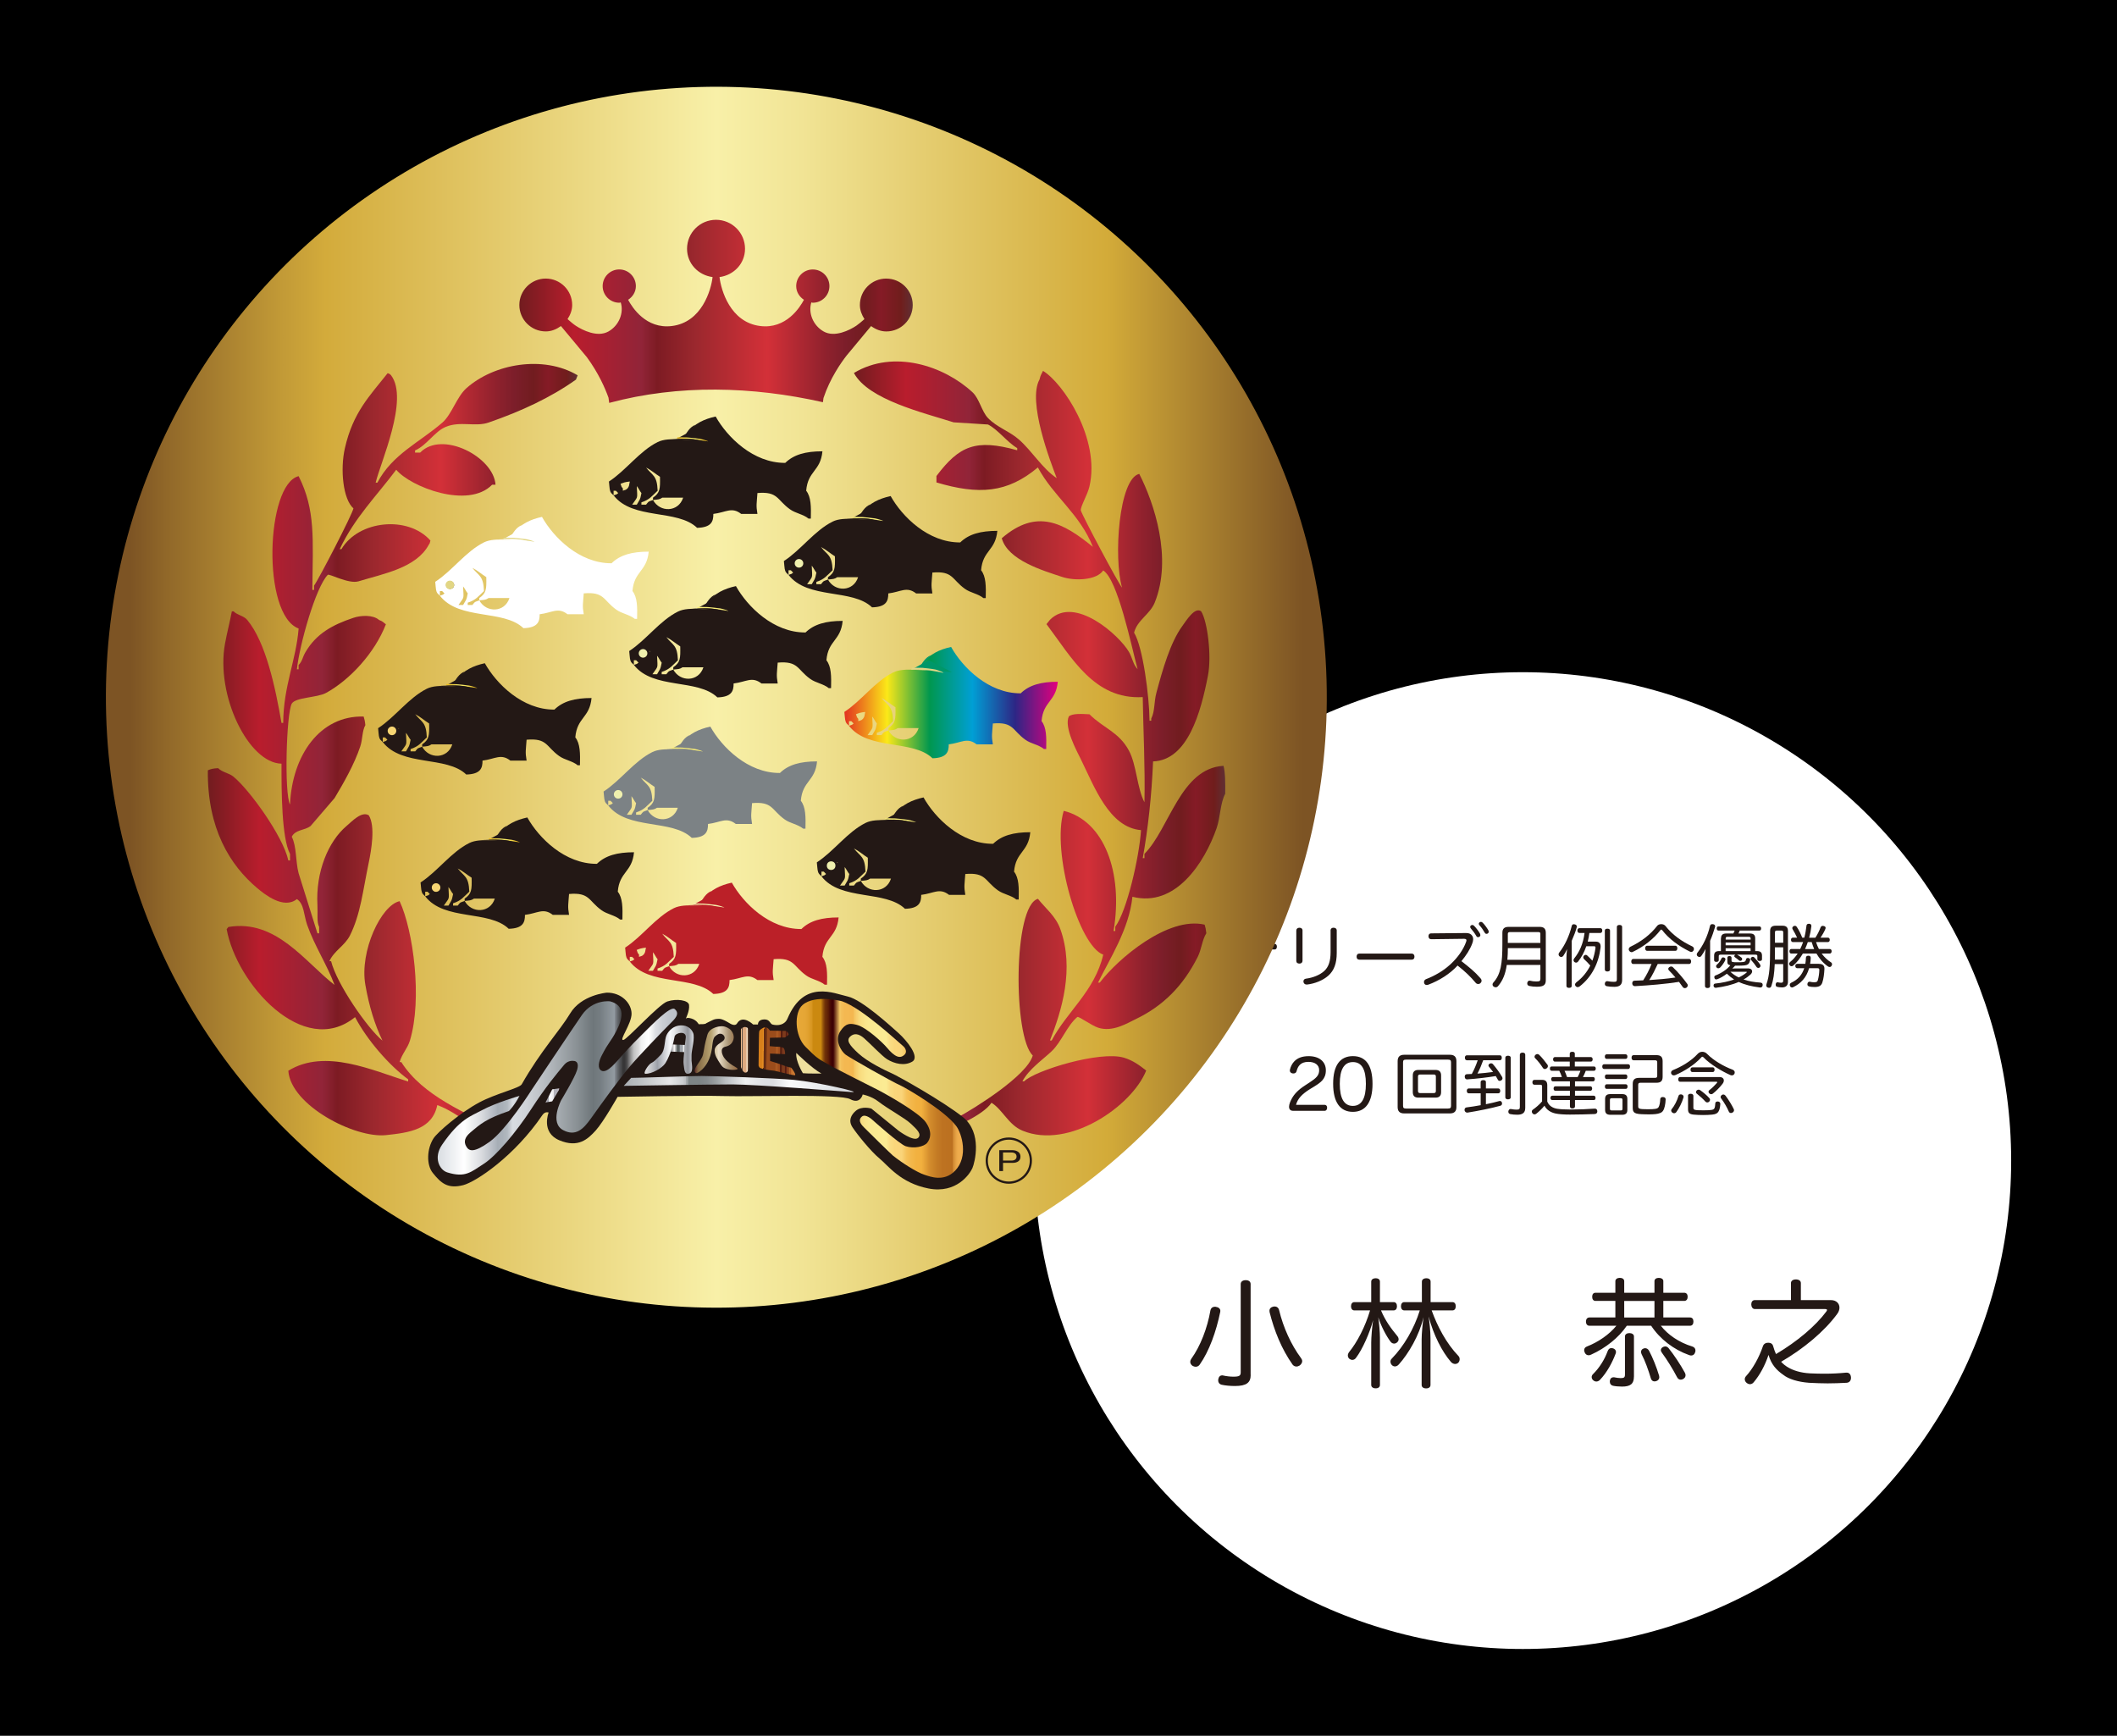 <svg xmlns="http://www.w3.org/2000/svg" xmlns:xlink="http://www.w3.org/1999/xlink" id="uuid-53c9cd8b-10be-448f-9e48-4fcb1b1ed73d" viewBox="0 0 619.31 507.77"><defs><style>.uuid-ac866e9d-acf9-4f28-9f7a-301c63add80b{fill:url(#uuid-b26693d7-22bc-40d0-ac8c-68481db108f3);}.uuid-ac866e9d-acf9-4f28-9f7a-301c63add80b,.uuid-93832f80-9705-44b8-bcdb-9d78cdecbc35,.uuid-4e9646f8-113f-4a39-b4fb-27cf85b83ba3,.uuid-333a6483-10fe-42fb-9ccd-be1cf71fddb1,.uuid-61a262eb-1a6b-4ab3-bcd9-df54dbb3a4a2,.uuid-793e5924-783f-4da2-b7b8-4ae77c1f3f97,.uuid-75437a65-4f21-451c-a87b-4b9a149c222c,.uuid-8d33c512-c8de-4d63-8625-37847ef467bc,.uuid-7278833b-add7-4691-9689-869529d86d06,.uuid-a9087f31-c25d-4e80-8b1a-65e3f296bfe8,.uuid-c1a752ed-6fee-4576-895a-9f21b0f82c9c,.uuid-4d55ea3a-97f0-496e-88f0-fd05e222a947,.uuid-c7b7884a-6b99-4d01-b14b-bb0cc316687c,.uuid-13e10130-0dea-4b23-91f0-271588302bbf,.uuid-a70c4cbe-c982-4c58-b2c0-715933ce14a8,.uuid-8df2fc4b-8846-4f38-ad81-58508a2de6ab,.uuid-f513dca8-6e77-4c67-bc9b-96b96a5a6304,.uuid-4f42c707-c76d-4833-bfe0-07c2f749650c,.uuid-5a5a8079-9816-4b4b-a7c8-359f6f7a5a67,.uuid-3550697a-6ee4-4d57-b418-be51eef784a1,.uuid-dd2e4c7e-ca76-4b85-893c-7252d382be35,.uuid-4ce84d9f-04a9-4039-8a94-b14d57b731c7,.uuid-3d7b464a-78cb-495b-b07b-e7b04ca9820e,.uuid-4740aa0e-9528-4dce-a8ba-00c09b2dc856,.uuid-0ca2f1d4-ea28-4835-a1ec-b44146354f41,.uuid-5b53a971-0935-407b-8ca5-8b6ee368e7cd,.uuid-59dce398-7bda-42c2-b888-3064e10af13c,.uuid-f47a9099-ab68-41ff-b870-def45f2c61ee,.uuid-96d3f9e0-f5af-48fe-9541-6586523dca79,.uuid-38d67d5d-3a96-416a-9903-d0235f99c477,.uuid-5e0ae48e-5a45-4e71-8c79-510c2e5c069e,.uuid-1a3b97e5-8db6-487d-9afd-a9e4a7f57a28,.uuid-61ad1d29-fc44-4969-97ef-dc5afc82615b,.uuid-656d168b-bba2-4e35-80fa-5ff5cae28763{stroke-width:0px;}.uuid-adc77702-18e9-4627-a766-026a5e27195e{stroke:#fff;stroke-width:1.71px;}.uuid-adc77702-18e9-4627-a766-026a5e27195e,.uuid-f513dca8-6e77-4c67-bc9b-96b96a5a6304,.uuid-5b53a971-0935-407b-8ca5-8b6ee368e7cd{fill:#231815;}.uuid-93832f80-9705-44b8-bcdb-9d78cdecbc35{fill:url(#uuid-f5d5c6b5-6e8b-4a86-ae5f-bc3753728b0b);}.uuid-4e9646f8-113f-4a39-b4fb-27cf85b83ba3{fill:url(#uuid-dff50911-0bdd-4497-82de-c3bbf1afc35a);}.uuid-333a6483-10fe-42fb-9ccd-be1cf71fddb1{fill:url(#uuid-c1f1e624-2bb2-45a0-b007-9c50a06e6010);}.uuid-61a262eb-1a6b-4ab3-bcd9-df54dbb3a4a2{fill:url(#uuid-6d8e8d4b-244a-4c9a-bf2f-92f117a9de3a);}.uuid-61a262eb-1a6b-4ab3-bcd9-df54dbb3a4a2,.uuid-a9087f31-c25d-4e80-8b1a-65e3f296bfe8,.uuid-c7b7884a-6b99-4d01-b14b-bb0cc316687c,.uuid-a70c4cbe-c982-4c58-b2c0-715933ce14a8,.uuid-8df2fc4b-8846-4f38-ad81-58508a2de6ab,.uuid-f513dca8-6e77-4c67-bc9b-96b96a5a6304,.uuid-4f42c707-c76d-4833-bfe0-07c2f749650c,.uuid-5a5a8079-9816-4b4b-a7c8-359f6f7a5a67,.uuid-3550697a-6ee4-4d57-b418-be51eef784a1{fill-rule:evenodd;}.uuid-793e5924-783f-4da2-b7b8-4ae77c1f3f97{fill:url(#uuid-8bf1a06a-25cb-4732-ac95-d3b5d817695e);}.uuid-75437a65-4f21-451c-a87b-4b9a149c222c{fill:url(#uuid-3ae4620a-a3b5-4f68-a460-6566d770c49c);}.uuid-8d33c512-c8de-4d63-8625-37847ef467bc{fill:url(#uuid-87488523-9f50-4422-a2d5-f627a2350684);}.uuid-7278833b-add7-4691-9689-869529d86d06{fill:url(#uuid-fdacccf0-198d-4621-ba65-d1725c1e1439);}.uuid-a9087f31-c25d-4e80-8b1a-65e3f296bfe8{fill:url(#uuid-e18012c1-5966-4fd4-a05c-78e54260fb76);}.uuid-c1a752ed-6fee-4576-895a-9f21b0f82c9c{fill:url(#uuid-694d5d2c-61a9-4b36-9529-bc60a46d25f9);}.uuid-4d55ea3a-97f0-496e-88f0-fd05e222a947{fill:url(#uuid-f7220b7a-1852-4d4b-a31f-072ad815f4b7);}.uuid-c7b7884a-6b99-4d01-b14b-bb0cc316687c,.uuid-cff703c1-e000-4297-8a7f-298bca6e2471{fill:none;}.uuid-13e10130-0dea-4b23-91f0-271588302bbf{fill:url(#uuid-7a96b097-8d64-49b1-9a45-11c1379bd56e);}.uuid-cff703c1-e000-4297-8a7f-298bca6e2471{stroke:#231815;stroke-width:.64px;}.uuid-a70c4cbe-c982-4c58-b2c0-715933ce14a8{fill:url(#uuid-f4926923-88b7-4bd6-8e47-249243683f78);}.uuid-8df2fc4b-8846-4f38-ad81-58508a2de6ab{fill:#009769;}.uuid-4f42c707-c76d-4833-bfe0-07c2f749650c,.uuid-38d67d5d-3a96-416a-9903-d0235f99c477{fill:#fff;}.uuid-5a5a8079-9816-4b4b-a7c8-359f6f7a5a67,.uuid-96d3f9e0-f5af-48fe-9541-6586523dca79{fill:#7c8285;}.uuid-3550697a-6ee4-4d57-b418-be51eef784a1{fill:#bb2028;}.uuid-4ce84d9f-04a9-4039-8a94-b14d57b731c7{fill:url(#uuid-0fe926c5-79bd-4f2c-a27b-275e08a8668e);}.uuid-3d7b464a-78cb-495b-b07b-e7b04ca9820e{fill:url(#uuid-80c78510-8e9a-4692-8ce0-d6f787beea4c);}.uuid-4740aa0e-9528-4dce-a8ba-00c09b2dc856{fill:#f9ee78;}.uuid-0ca2f1d4-ea28-4835-a1ec-b44146354f41{fill:#f7d573;}.uuid-59dce398-7bda-42c2-b888-3064e10af13c{fill:#e2d684;}.uuid-f47a9099-ab68-41ff-b870-def45f2c61ee{fill:#e32e21;}.uuid-5e0ae48e-5a45-4e71-8c79-510c2e5c069e{fill:#eff0ae;}.uuid-1a3b97e5-8db6-487d-9afd-a9e4a7f57a28{fill:#eedf9d;}.uuid-61ad1d29-fc44-4969-97ef-dc5afc82615b{fill:#f5f0ac;}.uuid-656d168b-bba2-4e35-80fa-5ff5cae28763{fill:url(#uuid-29657d98-8c57-4365-a214-60e77a97ca2f);}</style><linearGradient id="uuid-c1f1e624-2bb2-45a0-b007-9c50a06e6010" x1="30.97" y1="203.97" x2="388.13" y2="203.97" gradientTransform="translate(12.95 -12.51) rotate(3.53)" gradientUnits="userSpaceOnUse"><stop offset=".02" stop-color="#7d5424"></stop><stop offset=".05" stop-color="#916829"></stop><stop offset=".14" stop-color="#c09836"></stop><stop offset=".18" stop-color="#d3ab3b"></stop><stop offset=".5" stop-color="#f8f0a8"></stop><stop offset=".57" stop-color="#f1e495"></stop><stop offset=".7" stop-color="#e1c665"></stop><stop offset=".82" stop-color="#d3ab39"></stop><stop offset=".98" stop-color="#7d5424"></stop></linearGradient><linearGradient id="uuid-b26693d7-22bc-40d0-ac8c-68481db108f3" x1="151.93" y1="91.07" x2="267" y2="91.07" gradientUnits="userSpaceOnUse"><stop offset="0" stop-color="#711c1f"></stop><stop offset=".14" stop-color="#b91d2d"></stop><stop offset=".31" stop-color="#912438"></stop><stop offset=".35" stop-color="#7d1b23"></stop><stop offset=".45" stop-color="#9c282e"></stop><stop offset=".63" stop-color="#d33038"></stop><stop offset=".67" stop-color="#c12c35"></stop><stop offset=".78" stop-color="#8f212d"></stop><stop offset=".83" stop-color="#7c1e2a"></stop><stop offset=".88" stop-color="#711c1f"></stop><stop offset=".92" stop-color="#851b26"></stop><stop offset=".97" stop-color="#701d1c"></stop><stop offset="1" stop-color="#603034"></stop></linearGradient><linearGradient id="uuid-f4926923-88b7-4bd6-8e47-249243683f78" x1="60.81" y1="219.54" x2="169" y2="219.54" xlink:href="#uuid-b26693d7-22bc-40d0-ac8c-68481db108f3"></linearGradient><linearGradient id="uuid-6d8e8d4b-244a-4c9a-bf2f-92f117a9de3a" x1="249.82" y1="218.95" x2="358.45" y2="218.95" xlink:href="#uuid-b26693d7-22bc-40d0-ac8c-68481db108f3"></linearGradient><linearGradient id="uuid-29657d98-8c57-4365-a214-60e77a97ca2f" x1="128.04" y1="318.25" x2="198.07" y2="318.25" gradientUnits="userSpaceOnUse"><stop offset="0" stop-color="#eae9ea"></stop><stop offset="0" stop-color="#dbdee3"></stop><stop offset="0" stop-color="#d9dde2"></stop><stop offset=".08" stop-color="#f4f5f7"></stop><stop offset=".11" stop-color="#fff"></stop><stop offset=".13" stop-color="#f5f6f6"></stop><stop offset=".18" stop-color="#dbdde1"></stop><stop offset=".24" stop-color="#b0b6be"></stop><stop offset=".25" stop-color="#a7aeb6"></stop><stop offset=".27" stop-color="#a9b0b8"></stop><stop offset=".29" stop-color="#b1b8bf"></stop><stop offset=".3" stop-color="#c0c5cc"></stop><stop offset=".31" stop-color="#d4d8dd"></stop><stop offset=".31" stop-color="#d9dde2"></stop><stop offset=".37" stop-color="#cfd3d8"></stop><stop offset=".46" stop-color="#b5babf"></stop><stop offset=".58" stop-color="#8a9195"></stop><stop offset=".65" stop-color="#6e767a"></stop><stop offset=".68" stop-color="#767e83"></stop><stop offset=".73" stop-color="#8f979d"></stop><stop offset=".74" stop-color="#939ba2"></stop><stop offset=".74" stop-color="#868c93"></stop><stop offset=".75" stop-color="#696d71"></stop><stop offset=".76" stop-color="#525457"></stop><stop offset=".77" stop-color="#424244"></stop><stop offset=".77" stop-color="#393839"></stop><stop offset=".78" stop-color="#363536"></stop><stop offset=".79" stop-color="#484748"></stop><stop offset=".8" stop-color="#787778"></stop><stop offset=".81" stop-color="#a1a1a1"></stop><stop offset=".82" stop-color="#c3c3c3"></stop><stop offset=".84" stop-color="#ddd"></stop><stop offset=".85" stop-color="#f0f0f0"></stop><stop offset=".87" stop-color="#fbfbfb"></stop><stop offset=".88" stop-color="#fff"></stop><stop offset=".89" stop-color="#f7f8f8"></stop><stop offset=".91" stop-color="#dddfe3"></stop><stop offset=".94" stop-color="#caced4"></stop><stop offset=".97" stop-color="#bfc4cb"></stop><stop offset="1" stop-color="#bcc1c9"></stop></linearGradient><linearGradient id="uuid-80c78510-8e9a-4692-8ce0-d6f787beea4c" x1="159.6" y1="320.42" x2="163.82" y2="320.42" gradientUnits="userSpaceOnUse"><stop offset=".01" stop-color="#d0ccd4"></stop><stop offset=".03" stop-color="#c8c5cd"></stop><stop offset=".08" stop-color="#b3b2bb"></stop><stop offset=".14" stop-color="#a7a7b0"></stop><stop offset=".19" stop-color="#a3a4ad"></stop><stop offset=".2" stop-color="#b1b2ba"></stop><stop offset=".22" stop-color="#d0d1d6"></stop><stop offset=".24" stop-color="#e6e7ea"></stop><stop offset=".26" stop-color="#f4f4f6"></stop><stop offset=".28" stop-color="#f9f9fb"></stop><stop offset=".41" stop-color="#f5f5f7"></stop><stop offset=".53" stop-color="#eae9ec"></stop><stop offset=".55" stop-color="#e8e7ea"></stop><stop offset=".63" stop-color="#9f9ca6"></stop><stop offset=".71" stop-color="#bebec7"></stop><stop offset=".79" stop-color="#a8a6af"></stop><stop offset=".87" stop-color="#c3bfc8"></stop><stop offset=".89" stop-color="#c0bcc5"></stop><stop offset=".9" stop-color="#b8b2bb"></stop><stop offset=".92" stop-color="#aba2ac"></stop><stop offset=".93" stop-color="#988c95"></stop><stop offset=".94" stop-color="#806f79"></stop><stop offset=".95" stop-color="#624c56"></stop><stop offset=".97" stop-color="#40232d"></stop><stop offset=".97" stop-color="#3c1e28"></stop></linearGradient><linearGradient id="uuid-87488523-9f50-4422-a2d5-f627a2350684" x1="203.22" y1="307.05" x2="215.77" y2="307.05" gradientUnits="userSpaceOnUse"><stop offset="0" stop-color="#5c2a27"></stop><stop offset=".08" stop-color="#866b45"></stop><stop offset=".38" stop-color="#b8a371"></stop><stop offset=".56" stop-color="#eadec8"></stop><stop offset=".8" stop-color="#a99473"></stop><stop offset=".96" stop-color="#986e47"></stop></linearGradient><linearGradient id="uuid-fdacccf0-198d-4621-ba65-d1725c1e1439" x1="216.67" y1="307.1" x2="219.33" y2="307.1" gradientUnits="userSpaceOnUse"><stop offset="0" stop-color="#312e18"></stop><stop offset="0" stop-color="#322f19"></stop><stop offset=".01" stop-color="#393320"></stop><stop offset=".01" stop-color="#443b2c"></stop><stop offset=".01" stop-color="#51443a"></stop><stop offset=".03" stop-color="#bf926a"></stop><stop offset=".03" stop-color="#bf926a"></stop><stop offset=".03" stop-color="#bf926a"></stop><stop offset=".04" stop-color="#bd9069"></stop><stop offset=".04" stop-color="#b68b66"></stop><stop offset=".04" stop-color="#aa8360"></stop><stop offset=".04" stop-color="#997759"></stop><stop offset=".04" stop-color="#83674f"></stop><stop offset=".04" stop-color="#685342"></stop><stop offset=".04" stop-color="#483d34"></stop><stop offset=".04" stop-color="#242323"></stop><stop offset=".04" stop-color="#202022"></stop><stop offset=".05" stop-color="#1f1c20"></stop><stop offset=".05" stop-color="#292325"></stop><stop offset=".05" stop-color="#52433b"></stop><stop offset=".05" stop-color="#77604f"></stop><stop offset=".06" stop-color="#987960"></stop><stop offset=".06" stop-color="#b38e6e"></stop><stop offset=".06" stop-color="#c99f7a"></stop><stop offset=".06" stop-color="#daac83"></stop><stop offset=".06" stop-color="#e6b589"></stop><stop offset=".06" stop-color="#edba8d"></stop><stop offset=".07" stop-color="#efbc8e"></stop><stop offset=".09" stop-color="#efbc8e"></stop><stop offset=".1" stop-color="#efbc8e"></stop><stop offset=".1" stop-color="#edba8d"></stop><stop offset=".1" stop-color="#e6b589"></stop><stop offset=".1" stop-color="#daac83"></stop><stop offset=".1" stop-color="#c9a07b"></stop><stop offset=".1" stop-color="#b38f70"></stop><stop offset=".1" stop-color="#987b62"></stop><stop offset=".1" stop-color="#786352"></stop><stop offset=".11" stop-color="#5c4e44"></stop><stop offset=".12" stop-color="#5c4e44"></stop><stop offset=".18" stop-color="#5c4e44"></stop><stop offset=".18" stop-color="#675649"></stop><stop offset=".18" stop-color="#876c57"></stop><stop offset=".18" stop-color="#a27f64"></stop><stop offset=".18" stop-color="#b88e6e"></stop><stop offset=".18" stop-color="#c99a75"></stop><stop offset=".18" stop-color="#d5a27b"></stop><stop offset=".19" stop-color="#dca77e"></stop><stop offset=".19" stop-color="#dea97f"></stop><stop offset=".54" stop-color="#dea97f"></stop><stop offset=".77" stop-color="#f9eeda"></stop><stop offset=".78" stop-color="#f7ecd8"></stop><stop offset=".78" stop-color="#f1e5d1"></stop><stop offset=".78" stop-color="#e6d9c5"></stop><stop offset=".78" stop-color="#d6c8b4"></stop><stop offset=".79" stop-color="#c2b29e"></stop><stop offset=".79" stop-color="#aa9783"></stop><stop offset=".79" stop-color="#8c7763"></stop><stop offset=".79" stop-color="#6b523e"></stop><stop offset=".79" stop-color="#573c28"></stop><stop offset=".85" stop-color="#573c28"></stop><stop offset=".86" stop-color="#573c28"></stop><stop offset=".86" stop-color="#573d29"></stop><stop offset=".86" stop-color="#5b4230"></stop><stop offset=".86" stop-color="#604c3c"></stop><stop offset=".86" stop-color="#655345"></stop><stop offset=".87" stop-color="#635143"></stop><stop offset=".87" stop-color="#604c3c"></stop><stop offset=".87" stop-color="#594330"></stop><stop offset=".87" stop-color="#50351f"></stop><stop offset=".87" stop-color="#45250a"></stop><stop offset=".88" stop-color="#45260b"></stop><stop offset=".88" stop-color="#472a10"></stop><stop offset=".88" stop-color="#482b11"></stop><stop offset=".88" stop-color="#4d3118"></stop><stop offset=".88" stop-color="#553a24"></stop><stop offset=".88" stop-color="#604835"></stop><stop offset=".88" stop-color="#654d3b"></stop><stop offset=".88" stop-color="#654d3b"></stop><stop offset=".89" stop-color="#654d3b"></stop><stop offset=".89" stop-color="#624a39"></stop><stop offset=".89" stop-color="#513c30"></stop><stop offset=".9" stop-color="#45322a"></stop><stop offset=".91" stop-color="#3e2c26"></stop><stop offset=".94" stop-color="#3d2b26"></stop><stop offset=".94" stop-color="#3e2c27"></stop><stop offset=".94" stop-color="#45322d"></stop><stop offset=".94" stop-color="#513d36"></stop><stop offset=".95" stop-color="#624c44"></stop><stop offset=".95" stop-color="#785f56"></stop><stop offset=".95" stop-color="#93786c"></stop><stop offset=".95" stop-color="#b39486"></stop><stop offset=".95" stop-color="#d8b5a3"></stop><stop offset=".95" stop-color="#eac5b2"></stop><stop offset=".95" stop-color="#e8c3b0"></stop><stop offset=".95" stop-color="#e1bdab"></stop><stop offset=".95" stop-color="#d5b4a2"></stop><stop offset=".95" stop-color="#c4a696"></stop><stop offset=".95" stop-color="#ae9385"></stop><stop offset=".95" stop-color="#937d71"></stop><stop offset=".95" stop-color="#726259"></stop><stop offset=".95" stop-color="#4e443e"></stop><stop offset=".95" stop-color="#252220"></stop><stop offset=".96" stop-color="#252220"></stop><stop offset=".96" stop-color="#2c2826"></stop><stop offset=".96" stop-color="#3d3633"></stop><stop offset=".96" stop-color="#49403d"></stop><stop offset=".97" stop-color="#504642"></stop><stop offset=".98" stop-color="#524844"></stop><stop offset=".98" stop-color="#504642"></stop><stop offset=".99" stop-color="#49413e"></stop><stop offset=".99" stop-color="#3d3736"></stop><stop offset=".99" stop-color="#2c2a2b"></stop><stop offset=".99" stop-color="#1e1f22"></stop><stop offset="1" stop-color="#1e1f22"></stop></linearGradient><linearGradient id="uuid-dff50911-0bdd-4497-82de-c3bbf1afc35a" x1="206.15" y1="315.54" x2="217.01" y2="315.54" gradientTransform="translate(22.64 -12.58) rotate(1.24)" gradientUnits="userSpaceOnUse"><stop offset=".07" stop-color="#d77f1a"></stop><stop offset=".1" stop-color="#d8801b"></stop><stop offset=".11" stop-color="#df871f"></stop><stop offset=".12" stop-color="#e68f24"></stop><stop offset=".13" stop-color="#e48d23"></stop><stop offset=".13" stop-color="#d82"></stop><stop offset=".13" stop-color="#d17f21"></stop><stop offset=".14" stop-color="#c0721e"></stop><stop offset=".14" stop-color="#aa611b"></stop><stop offset=".14" stop-color="#8f4c17"></stop><stop offset=".14" stop-color="#6f3413"></stop><stop offset=".14" stop-color="#652c12"></stop><stop offset=".19" stop-color="#662d12"></stop><stop offset=".2" stop-color="#6d3113"></stop><stop offset=".21" stop-color="#793815"></stop><stop offset=".22" stop-color="#8a4218"></stop><stop offset=".23" stop-color="#9b4c1b"></stop><stop offset=".26" stop-color="#9b4c1b"></stop><stop offset=".45" stop-color="#9b4c1b"></stop><stop offset=".49" stop-color="#af5d24"></stop><stop offset=".5" stop-color="#ac5a22"></stop><stop offset=".54" stop-color="#a04e1c"></stop><stop offset=".58" stop-color="#9d4a1b"></stop><stop offset=".58" stop-color="#944419"></stop><stop offset=".58" stop-color="#7e3716"></stop><stop offset=".58" stop-color="#6d2e14"></stop><stop offset=".59" stop-color="#612712"></stop><stop offset=".59" stop-color="#5a2311"></stop><stop offset=".59" stop-color="#592211"></stop><stop offset=".6" stop-color="#561e11"></stop><stop offset=".62" stop-color="#551d11"></stop><stop offset=".63" stop-color="#571f11"></stop><stop offset=".63" stop-color="#682b16"></stop><stop offset=".64" stop-color="#743319"></stop><stop offset=".65" stop-color="#7b381b"></stop><stop offset=".69" stop-color="#7d3a1c"></stop><stop offset=".71" stop-color="#7b381b"></stop><stop offset=".72" stop-color="#743319"></stop><stop offset=".73" stop-color="#682916"></stop><stop offset=".73" stop-color="#571c11"></stop><stop offset=".73" stop-color="#561b11"></stop><stop offset=".75" stop-color="#571c11"></stop><stop offset=".75" stop-color="#5e2013"></stop><stop offset=".76" stop-color="#6a2816"></stop><stop offset=".76" stop-color="#79321a"></stop><stop offset=".79" stop-color="#7a331a"></stop><stop offset=".8" stop-color="#813a1b"></stop><stop offset=".8" stop-color="#8d461c"></stop><stop offset=".81" stop-color="#9e571f"></stop><stop offset=".81" stop-color="#a45d20"></stop><stop offset=".82" stop-color="#a25b20"></stop><stop offset=".82" stop-color="#9c5420"></stop><stop offset=".82" stop-color="#924820"></stop><stop offset=".82" stop-color="#8b3f20"></stop><stop offset=".83" stop-color="#8c4020"></stop><stop offset=".84" stop-color="#934721"></stop><stop offset=".84" stop-color="#9f5324"></stop><stop offset=".85" stop-color="#af6428"></stop><stop offset=".85" stop-color="#ba6f2b"></stop><stop offset=".86" stop-color="#b86d2a"></stop><stop offset=".86" stop-color="#b36627"></stop><stop offset=".86" stop-color="#aa5a22"></stop><stop offset=".86" stop-color="#9d491b"></stop><stop offset=".86" stop-color="#9c481b"></stop><stop offset=".87" stop-color="#a6521f"></stop><stop offset=".88" stop-color="#b76328"></stop><stop offset=".9" stop-color="#c36f2d"></stop><stop offset=".93" stop-color="#ca7731"></stop><stop offset="1" stop-color="#cc7932"></stop></linearGradient><linearGradient id="uuid-0fe926c5-79bd-4f2c-a27b-275e08a8668e" x1="233.05" y1="318.37" x2="281.72" y2="318.37" gradientUnits="userSpaceOnUse"><stop offset="0" stop-color="#e7a838"></stop><stop offset=".05" stop-color="#e5a635"></stop><stop offset=".07" stop-color="#e0a02e"></stop><stop offset=".09" stop-color="#d79621"></stop><stop offset=".1" stop-color="#cb8910"></stop><stop offset=".11" stop-color="#cb8910"></stop><stop offset=".15" stop-color="#cb8910"></stop><stop offset=".15" stop-color="#b6750e"></stop><stop offset=".16" stop-color="#91520b"></stop><stop offset=".17" stop-color="#723408"></stop><stop offset=".19" stop-color="#5b1d06"></stop><stop offset=".2" stop-color="#4a0d05"></stop><stop offset=".21" stop-color="#400404"></stop><stop offset=".22" stop-color="#3d0104"></stop><stop offset=".26" stop-color="#f6c762"></stop><stop offset=".27" stop-color="#f4be58"></stop><stop offset=".29" stop-color="#f4b851"></stop><stop offset=".34" stop-color="#f4b750"></stop><stop offset=".34" stop-color="#f4bd57"></stop><stop offset=".36" stop-color="#f7ce6d"></stop><stop offset=".38" stop-color="#f8db7e"></stop><stop offset=".41" stop-color="#fae48a"></stop><stop offset=".44" stop-color="#fae991"></stop><stop offset=".54" stop-color="#fbeb93"></stop><stop offset=".54" stop-color="#faea92"></stop><stop offset=".56" stop-color="#fadd84"></stop><stop offset=".59" stop-color="#fad67b"></stop><stop offset=".63" stop-color="#fad479"></stop><stop offset=".64" stop-color="#f8cf71"></stop><stop offset=".66" stop-color="#f5c15a"></stop><stop offset=".69" stop-color="#f3b74a"></stop><stop offset=".72" stop-color="#f2b140"></stop><stop offset=".75" stop-color="#f2b03e"></stop><stop offset=".77" stop-color="#e6a237"></stop><stop offset=".8" stop-color="#d38c2d"></stop><stop offset=".84" stop-color="#c57c25"></stop><stop offset=".88" stop-color="#bd7221"></stop><stop offset=".94" stop-color="#bb7020"></stop><stop offset=".94" stop-color="#cc842f"></stop><stop offset=".95" stop-color="#dc963c"></stop><stop offset=".96" stop-color="#e7a446"></stop><stop offset=".97" stop-color="#eeab4c"></stop><stop offset="1" stop-color="#f0ae4e"></stop></linearGradient><linearGradient id="uuid-f7220b7a-1852-4d4b-a31f-072ad815f4b7" x1="182.47" y1="317.12" x2="249.77" y2="317.12" gradientUnits="userSpaceOnUse"><stop offset="0" stop-color="#abafb4"></stop><stop offset=".07" stop-color="#bcc0c3"></stop><stop offset=".2" stop-color="#e6e6e8"></stop><stop offset=".26" stop-color="#cacccf"></stop><stop offset=".26" stop-color="#c6c8cb"></stop><stop offset=".27" stop-color="#bcbfc2"></stop><stop offset=".27" stop-color="#abafb2"></stop><stop offset=".28" stop-color="#94999b"></stop><stop offset=".28" stop-color="#7e8486"></stop><stop offset=".33" stop-color="#7e8486"></stop><stop offset=".36" stop-color="#858a8d"></stop><stop offset=".4" stop-color="#999ea0"></stop><stop offset=".44" stop-color="#b9bdc0"></stop><stop offset=".46" stop-color="#c5c8cc"></stop><stop offset=".53" stop-color="#efeff0"></stop><stop offset=".53" stop-color="#efeff0"></stop><stop offset=".61" stop-color="#dddee2"></stop><stop offset=".65" stop-color="#dddee2"></stop><stop offset=".72" stop-color="#fbfbfb"></stop><stop offset="1" stop-color="#d4d7dc"></stop></linearGradient><linearGradient id="uuid-694d5d2c-61a9-4b36-9529-bc60a46d25f9" x1="195.44" y1="306.66" x2="200.96" y2="306.66" gradientUnits="userSpaceOnUse"><stop offset="0" stop-color="#eaebee"></stop><stop offset=".03" stop-color="#abafb3"></stop><stop offset=".08" stop-color="#484f4f"></stop><stop offset=".14" stop-color="#7c8285"></stop><stop offset=".29" stop-color="#e0dcdf"></stop><stop offset=".33" stop-color="#fff"></stop><stop offset=".51" stop-color="#4e5555"></stop><stop offset=".6" stop-color="#626a6b"></stop><stop offset=".65" stop-color="#a1a6ad"></stop><stop offset=".77" stop-color="#a1a6ad"></stop><stop offset=".82" stop-color="#fff"></stop><stop offset=".89" stop-color="#a1a6ad"></stop><stop offset=".98" stop-color="#eaebee"></stop></linearGradient><linearGradient id="uuid-7a96b097-8d64-49b1-9a45-11c1379bd56e" x1="188.57" y1="307.03" x2="202.96" y2="307.03" gradientUnits="userSpaceOnUse"><stop offset="0" stop-color="#eae9ea"></stop><stop offset="0" stop-color="#e4e3e4"></stop><stop offset=".07" stop-color="#d5d5d7"></stop><stop offset=".21" stop-color="#aeb0b7"></stop><stop offset=".26" stop-color="#9c9fa8"></stop><stop offset=".52" stop-color="#f6f8fa"></stop><stop offset=".6" stop-color="#e7e9eb"></stop><stop offset=".74" stop-color="#c0c2c6"></stop><stop offset=".88" stop-color="#93959c"></stop><stop offset="1" stop-color="#d9dde2"></stop><stop offset="1" stop-color="#b5bbc3"></stop></linearGradient><linearGradient id="uuid-e18012c1-5966-4fd4-a05c-78e54260fb76" x1="247.02" y1="205.54" x2="309.46" y2="205.54" gradientUnits="userSpaceOnUse"><stop offset="0" stop-color="#e23120"></stop><stop offset=".2" stop-color="#fbe818"></stop><stop offset=".4" stop-color="#00974f"></stop><stop offset=".6" stop-color="#009fd5"></stop><stop offset=".8" stop-color="#2d2685"></stop><stop offset="1" stop-color="#e3007e"></stop></linearGradient><linearGradient id="uuid-f5d5c6b5-6e8b-4a86-ae5f-bc3753728b0b" x1="197.95" y1="128.5" x2="207.15" y2="128.5" gradientUnits="userSpaceOnUse"><stop offset="0" stop-color="#ebbb1e"></stop><stop offset=".05" stop-color="#ebbb1e"></stop><stop offset=".4" stop-color="#f4e663"></stop><stop offset=".5" stop-color="#f4e663"></stop><stop offset=".6" stop-color="#f4e663"></stop><stop offset=".95" stop-color="#ebbb1e"></stop><stop offset="1" stop-color="#ebbb1e"></stop></linearGradient><linearGradient id="uuid-8bf1a06a-25cb-4732-ac95-d3b5d817695e" x1="142.85" y1="245.79" x2="152.05" y2="245.79" xlink:href="#uuid-f5d5c6b5-6e8b-4a86-ae5f-bc3753728b0b"></linearGradient><linearGradient id="uuid-3ae4620a-a3b5-4f68-a460-6566d770c49c" x1="130.42" y1="200.67" x2="139.62" y2="200.67" xlink:href="#uuid-f5d5c6b5-6e8b-4a86-ae5f-bc3753728b0b"></linearGradient></defs><rect class="uuid-dd2e4c7e-ca76-4b85-893c-7252d382be35" x="0" width="619.31" height="507.77"></rect><circle class="uuid-38d67d5d-3a96-416a-9903-d0235f99c477" cx="445.48" cy="339.51" r="142.87"></circle><path class="uuid-5b53a971-0935-407b-8ca5-8b6ee368e7cd" d="m357.33,277.75h-.04c-.44,0-.65-.36-.65-.83s.2-.81.65-.81h7.77v-4.2c0-.54.32-.81.89-.81s.91.26.91.83v4.18h6.03c.44,0,.65.36.65.81s-.2.83-.63.83h-6.09c-.14,3.75-.73,5.49-1.94,7.04-1.25,1.61-3.41,2.84-5.41,3.37-.1.02-.2.04-.28.04-.36,0-.67-.18-.79-.59-.04-.12-.06-.22-.06-.34,0-.34.2-.63.63-.73,1.67-.38,3.49-1.51,4.54-2.9.97-1.27,1.45-3.03,1.53-5.89h-7.7Z"></path><path class="uuid-5b53a971-0935-407b-8ca5-8b6ee368e7cd" d="m381.04,281.05c0,.52-.36.83-.91.83s-.91-.28-.91-.81v-8.85c0-.52.38-.83.91-.83s.91.28.91.81v8.86Zm8.19-8.82c0-.52.34-.85.87-.85s.95.28.95.81v6.58c0,3.03-.77,5.14-2.48,6.66-1.59,1.39-3.95,2.32-6.19,2.58h-.14c-.48,0-.81-.28-.91-.71-.02-.08-.02-.14-.02-.22,0-.4.26-.73.73-.79,2.04-.26,4.05-1.07,5.33-2.22,1.31-1.19,1.88-2.93,1.88-5.55v-6.29Z"></path><path class="uuid-5b53a971-0935-407b-8ca5-8b6ee368e7cd" d="m397.65,280.73c-.5,0-.79-.32-.79-.87s.28-.91.81-.91h15.31c.52,0,.81.38.81.91s-.28.87-.79.87h-15.35Z"></path><path class="uuid-5b53a971-0935-407b-8ca5-8b6ee368e7cd" d="m418.64,274.74c-.48,0-.75-.34-.75-.89,0-.48.28-.81.75-.81l10.27-.1c.87,0,1.43.28,1.77.81.18.28.28.61.28,1.01,0,.34-.08.75-.24,1.17-.65,1.8-1.78,3.51-3.19,5.24,2.26,1.76,3.91,3.07,5.59,5.02.2.22.3.46.3.71s-.1.46-.28.65c-.18.2-.44.3-.69.3-.28,0-.54-.1-.73-.32-1.51-1.81-3.09-3.33-5.32-5.08-2.24,2.46-5.41,4.42-8.53,5.59-.16.06-.32.1-.48.1-.34,0-.63-.16-.75-.5-.04-.12-.06-.22-.06-.34,0-.38.22-.73.6-.87,2.44-.93,5-2.38,7.16-4.36,2.1-1.94,3.77-4.3,4.56-6.56.06-.18.1-.32.1-.44,0-.3-.22-.44-.73-.44l-9.64.12Zm12.04-4.16c.22,0,.36.06.52.22.63.63,1.35,1.59,1.73,2.26.06.12.14.26.14.52,0,.3-.28.57-.67.57-.24,0-.4-.1-.52-.34-.42-.75-1.03-1.57-1.59-2.2-.12-.14-.2-.3-.2-.48,0-.26.26-.54.58-.54Zm2.52-.91c.22,0,.36.08.54.24.52.5,1.29,1.55,1.65,2.2.06.12.12.28.12.5,0,.24-.24.57-.63.57-.24,0-.38-.1-.52-.32-.44-.77-.97-1.55-1.51-2.14-.18-.18-.24-.28-.24-.52,0-.26.3-.52.59-.52Z"></path><path class="uuid-5b53a971-0935-407b-8ca5-8b6ee368e7cd" d="m440.79,282.28c-.36,2.54-1.13,4.56-2.58,6.23-.18.2-.42.3-.67.3-.2,0-.4-.06-.59-.2-.22-.16-.32-.4-.32-.63,0-.18.08-.38.22-.54,2.22-2.42,2.66-5.61,2.66-11.28v-3.29c0-1.23.6-1.73,1.82-1.73h9.08c1.19,0,1.8.5,1.8,1.73v13.88c0,1.31-.55,1.9-2.6,1.9-.79,0-1.55-.08-2.2-.22-.38-.08-.63-.32-.63-.73,0-.06,0-.14.02-.22.1-.42.36-.61.65-.61.06,0,.12,0,.18.02.52.14,1.15.22,1.77.22,1.05,0,1.23-.16,1.23-.81v-4.03h-9.84Zm.32-4.92c-.02,1.13-.02,2.28-.14,3.41h9.66v-3.41h-9.52Zm9.52-4.18c0-.4-.2-.52-.63-.52h-8.25c-.4,0-.65.12-.65.52v2.66h9.52v-2.66Z"></path><path class="uuid-5b53a971-0935-407b-8ca5-8b6ee368e7cd" d="m458.25,280.15c0-.79.08-1.65.18-2.5-.3.67-.69,1.39-1.07,1.92-.18.24-.4.38-.65.38-.16,0-.32-.06-.46-.18-.2-.16-.3-.38-.3-.61,0-.16.06-.32.16-.46,1.73-2.2,2.98-4.98,3.69-7.83.08-.34.28-.5.61-.5.08,0,.18.02.28.04.38.08.59.32.59.63,0,.08,0,.14-.02.22-.32,1.19-.83,2.54-1.47,3.97v13.19c0,.38-.3.56-.77.56s-.77-.18-.77-.56v-8.27Zm5.81-3.37c-.6,1.8-1.43,3.27-2.38,4.48-.18.22-.4.34-.62.34-.18,0-.34-.06-.5-.2-.16-.14-.24-.32-.24-.5,0-.2.08-.38.24-.58,1.45-1.8,2.58-4.14,2.99-7.4h-1.51c-.38,0-.58-.3-.58-.71s.2-.69.58-.69h6.13c.36,0,.56.28.56.69s-.2.71-.56.71h-3.21c-.1.85-.28,1.71-.48,2.54h2.38c.85,0,1.39.44,1.39,1.41,0,.12,0,.24-.02.36-.54,4.5-2.54,8.55-6.11,11.32-.2.14-.38.22-.59.22-.22,0-.42-.1-.57-.28-.14-.14-.2-.3-.2-.46,0-.22.12-.44.36-.65,1.79-1.33,3.15-3.03,4.11-4.92-.57-.67-1.19-1.31-1.8-1.86-.16-.14-.26-.34-.26-.54,0-.16.06-.32.18-.48.14-.16.34-.26.52-.26.14,0,.28.04.4.14.5.46,1.05.99,1.57,1.57.44-1.21.75-2.46.91-3.75v-.12c0-.28-.14-.36-.52-.36h-2.18Zm10.47,9.98c0,1.29-.71,1.92-2.26,1.92-.81,0-1.59-.06-2.2-.18-.36-.06-.59-.3-.59-.67,0-.08,0-.14.02-.22.08-.38.32-.59.67-.59.06,0,.12,0,.18.02.48.1,1.21.18,1.74.18.75,0,.91-.14.91-.77v-15.31c0-.38.32-.56.77-.56s.77.18.77.56v15.61Zm-3.53-3.13c0,.36-.32.56-.77.56s-.75-.2-.75-.56v-11.42c0-.36.3-.54.75-.54s.77.18.77.54v11.42Z"></path><path class="uuid-5b53a971-0935-407b-8ca5-8b6ee368e7cd" d="m485.98,270.34c.44,0,.91.16,1.17.46,2.06,2.64,4.88,4.64,7.91,6.05.32.16.48.44.48.75,0,.12-.02.24-.08.36-.14.32-.38.5-.68.5-.16,0-.34-.04-.52-.14-3.15-1.55-6.03-3.67-8.01-6.23-.1-.1-.18-.16-.26-.16s-.16.06-.24.14c-1.8,2.38-4.8,4.84-8.11,6.39-.12.06-.22.08-.34.08-.28,0-.55-.16-.73-.48-.06-.12-.1-.24-.1-.36,0-.3.2-.61.5-.75,3.15-1.51,5.83-3.51,7.85-6.15.26-.3.71-.46,1.17-.46Zm-1.03,11.66c-.75,1.61-1.51,3.21-2.48,4.7,2.56-.16,5.12-.38,7.67-.75-.63-.75-1.29-1.47-1.92-2.1-.12-.12-.18-.28-.18-.42,0-.2.1-.38.28-.5.18-.14.36-.2.54-.2.2,0,.4.06.54.22,1.45,1.39,3.11,3.35,4.2,4.88.1.12.14.28.14.42,0,.24-.12.46-.32.63-.16.12-.36.18-.52.18-.24,0-.46-.1-.61-.3-.32-.48-.71-1.01-1.11-1.53-4,.63-8.61,1.01-12.87,1.25h-.04c-.4,0-.75-.28-.77-.77v-.06c0-.46.22-.75.64-.77.85-.02,1.72-.06,2.56-.1.97-1.51,1.8-3.11,2.44-4.78h-5.35c-.36,0-.58-.3-.58-.73s.22-.75.58-.75h16.34c.38,0,.59.3.59.73s-.2.75-.59.75h-9.2Zm5.18-5.35c.36,0,.56.34.56.75s-.2.75-.56.75h-8.29c-.36,0-.56-.34-.56-.75s.2-.75.56-.75h8.29Z"></path><path class="uuid-5b53a971-0935-407b-8ca5-8b6ee368e7cd" d="m498.77,280.31c0-.83.06-1.84.18-2.72-.38.75-.79,1.43-1.21,2-.16.24-.38.36-.6.36-.14,0-.28-.06-.44-.16-.22-.14-.32-.36-.32-.6,0-.16.06-.34.18-.48,1.65-2.08,3.01-4.88,3.69-7.87.1-.36.34-.5.67-.5.08,0,.16,0,.24.02.36.06.59.26.59.6,0,.06,0,.12-.02.18-.38,1.31-.87,2.76-1.45,4.07v13.23c0,.38-.28.59-.75.59s-.75-.2-.75-.59v-8.13Zm12.57,2.97c.79,0,1.23.38,1.23.87,0,.3-.16.65-.5.95-.6.54-1.27,1.03-2.02,1.43,1.51.52,3.17.79,4.92.91.49.04.69.28.69.67,0,.06,0,.12-.02.16-.04.42-.32.61-.71.61-.06,0-.12,0-.18-.02-2.32-.3-4.34-.79-6.09-1.61-2,.87-4.28,1.39-6.68,1.71h-.08c-.3,0-.57-.2-.61-.58v-.12c0-.3.2-.52.5-.54,2-.2,3.89-.61,5.51-1.19-.75-.48-1.47-1.05-2.12-1.69-.89.69-1.92,1.29-2.8,1.61-.12.04-.24.06-.32.06-.24,0-.4-.12-.5-.38-.04-.1-.06-.18-.06-.28,0-.22.12-.42.36-.5,1.82-.71,3.39-1.8,4.34-2.97-.73-.16-.87-.46-.87-1.01v-1.21c0-.34.24-.48.6-.48s.61.14.61.48v.79c0,.48.16.54,1.82.54,1.45,0,1.98-.08,2.18-.28.14-.14.2-.34.26-.61.06-.24.26-.36.52-.36.06,0,.1,0,.16.02.32.04.52.24.52.5,0,.04,0,.08-.02.14-.14.6-.32,1.01-.69,1.23-.48.3-1.31.36-3.11.36h-.59c-.26.28-.52.58-.81.85.42-.04.87-.04,1.35-.04h3.19Zm-7.87-8.79c0-.99.5-1.41,1.51-1.41h2.1c.14-.28.28-.57.38-.87h-4.78c-.3,0-.46-.28-.46-.61,0-.34.16-.58.46-.58h12.04c.32,0,.49.26.49.58,0,.34-.16.61-.49.61h-5.77c-.1.3-.24.59-.38.87h3.39c1.01,0,1.51.42,1.51,1.41v3.73h.52c.99,0,1.47.36,1.47,1.35v1.03c0,.36-.26.52-.67.52-.42,0-.69-.16-.69-.52v-.91c0-.34-.2-.42-.54-.42h-5.43c.06.02.12.04.18.08.32.18.89.54,1.17.81.12.12.18.24.18.38,0,.12-.04.24-.14.36s-.26.18-.4.18-.26-.04-.36-.12c-.32-.28-.83-.69-1.23-.95-.12-.08-.18-.2-.18-.3,0-.12.06-.24.18-.34.04-.04.1-.08.16-.1h-4.34c-.34,0-.54.08-.54.42v1.15c0,.38-.26.54-.69.54s-.67-.16-.67-.54v-1.27c0-.99.49-1.35,1.47-1.35h.52v-3.73Zm1.29,6.13c0,.1-.02.2-.06.3-.32.69-.93,1.55-1.49,2.12-.16.14-.34.22-.54.22-.14,0-.3-.06-.44-.18-.14-.14-.2-.3-.2-.44s.06-.3.2-.42c.59-.5,1.11-1.21,1.37-1.84.1-.22.28-.32.48-.32.1,0,.22.02.32.08.26.1.36.28.36.48Zm7.36-6.11c0-.36-.18-.46-.54-.46h-6.23c-.34,0-.52.1-.52.46v.34h7.3v-.34Zm-7.3,2.02h7.3v-.81h-7.3v.81Zm7.3,1.69v-.83h-7.3v.83h7.3Zm-5.91,6.05c.71.69,1.55,1.23,2.44,1.67.85-.4,1.59-.87,2.24-1.39.08-.08.14-.14.14-.18,0-.06-.08-.1-.22-.1h-4.6Zm6.56-4.38c.16,0,.3.06.44.2.6.63,1.25,1.39,1.69,2.06.08.12.12.26.12.38,0,.18-.08.36-.26.5-.12.08-.24.12-.38.12-.2,0-.4-.1-.52-.28-.36-.59-1.01-1.41-1.55-2-.1-.1-.16-.24-.16-.38,0-.16.08-.34.22-.44.14-.1.26-.16.4-.16Z"></path><path class="uuid-5b53a971-0935-407b-8ca5-8b6ee368e7cd" d="m519.18,282.04c-.12,2.74-.38,4.62-.99,6.41-.1.32-.32.52-.65.52-.1,0-.22-.02-.34-.06-.32-.12-.5-.32-.5-.63,0-.12.02-.24.06-.36.89-2.56,1.07-5.22,1.07-11.03v-4.52c0-1.13.54-1.57,1.63-1.57h1.98c1.09,0,1.61.44,1.61,1.57v14.85c0,1.13-.69,1.63-1.74,1.63-.59,0-1.17-.08-1.47-.18-.2-.04-.38-.26-.38-.61,0-.06,0-.14.02-.22.08-.36.3-.5.52-.5.04,0,.08,0,.12.02.24.06.59.12.91.12.46,0,.63-.14.63-.61v-4.84h-2.48Zm.06-4.56c0,1.19,0,2.26-.02,3.23h2.44v-3.59h-2.42v.36Zm2.42-4.76c0-.4-.18-.5-.54-.5h-1.31c-.36,0-.56.1-.56.5v3.07h2.42v-3.07Zm6.17,1.59c.3-1.13.5-2.3.63-3.45.02-.42.26-.63.71-.63h.08c.44.02.65.24.65.63v.1c-.12,1.11-.34,2.24-.65,3.35h1.82c.67-1.01,1.21-2.18,1.53-3.03.12-.28.34-.44.65-.44.1,0,.22.02.32.06.32.08.5.28.5.54,0,.08-.02.18-.06.28-.32.79-.91,1.82-1.45,2.58h2.2c.32,0,.52.26.52.63,0,.38-.2.65-.52.65h-3.49c.22.71.49,1.39.83,2.04h3.21c.32,0,.52.28.52.63,0,.38-.2.69-.52.69h-2.4c.79,1.09,1.74,1.96,2.8,2.62.14.1.24.28.24.5,0,.14-.04.3-.14.46-.14.24-.34.36-.58.36-.14,0-.3-.06-.46-.16-1.41-.97-2.52-2.28-3.39-3.79h-3.97c-.81,1.41-1.75,2.64-2.84,3.55-.14.12-.32.18-.48.18-.2,0-.4-.1-.52-.28-.12-.14-.18-.3-.18-.44,0-.2.1-.38.32-.56.83-.65,1.55-1.49,2.18-2.44h-1.9c-.3,0-.5-.28-.5-.67,0-.36.2-.65.5-.65h2.64c.32-.67.6-1.35.85-2.04h-3.02c-.32,0-.52-.26-.52-.65,0-.36.2-.63.52-.63h1.27c-.4-.87-.89-1.77-1.27-2.38-.1-.16-.14-.3-.14-.42,0-.24.14-.42.38-.57.12-.06.26-.1.38-.1.2,0,.42.1.56.34.57.83,1.15,2,1.59,3.13h.63Zm4.26,7.65c1.05,0,1.63.4,1.63,1.39v.14c-.08,1.45-.24,2.8-.62,3.95-.3.87-.89,1.29-2.22,1.29-.58,0-1.15-.04-1.65-.18-.28-.06-.49-.26-.49-.61,0-.08.02-.18.04-.28.08-.3.3-.48.59-.48.06,0,.12,0,.18.02.34.1.79.14,1.15.14.73,0,.95-.14,1.09-.6.26-.91.42-2.02.44-3.01,0-.4-.18-.5-.57-.5h-2.42c-.77,2.76-2.46,4.48-4.62,5.53-.12.06-.24.1-.36.1-.24,0-.48-.12-.6-.4-.04-.12-.08-.26-.08-.38,0-.24.14-.44.44-.61,1.96-.89,3.17-2.32,3.79-4.24h-2.04c-.36,0-.57-.26-.57-.65,0-.4.2-.63.57-.63h2.36c.1-.56.16-1.15.18-1.78.02-.38.26-.6.73-.6s.67.26.67.63v.06c-.02.61-.08,1.17-.18,1.69h2.56Zm-3.23-6.37c-.24.69-.5,1.37-.81,2.04h2.66c-.28-.67-.5-1.35-.71-2.04h-1.15Z"></path><path class="uuid-5b53a971-0935-407b-8ca5-8b6ee368e7cd" d="m387.49,323.19c.48,0,.75.36.75.85s-.26.91-.75.91h-9.18c-.77,0-1.21-.4-1.21-1.21,0-.71.44-1.71.77-2.3.73-1.39,1.94-2.64,3.83-3.87l1.39-.91c1.98-1.29,2.82-2.08,2.82-3.61s-1.25-2.42-3.15-2.42c-2.36,0-3.11,1.35-3.47,2.76-.12.44-.48.63-.89.63-.1,0-.2,0-.3-.02-.44-.1-.77-.38-.77-.83,0-.1.02-.2.04-.3.2-.87.65-1.78,1.33-2.46.91-.89,2.18-1.45,4.15-1.45,3.07,0,5.02,1.59,5.02,4.15s-1.55,3.57-3.39,4.72l-1.33.81c-2.24,1.41-3.53,2.74-4.01,4.56h8.33Z"></path><path class="uuid-5b53a971-0935-407b-8ca5-8b6ee368e7cd" d="m401.52,317.08c0,5.34-2.04,8.17-5.75,8.17s-5.77-2.8-5.77-8.21,2.04-8.09,5.79-8.09,5.73,2.68,5.73,8.13Zm-9.58-.02c0,4.26,1.27,6.45,3.83,6.45s3.81-2.2,3.81-6.45-1.23-6.37-3.79-6.37-3.85,2.14-3.85,6.37Z"></path><path class="uuid-5b53a971-0935-407b-8ca5-8b6ee368e7cd" d="m426.06,323.86c0,1.27-.65,1.85-1.92,1.85h-13.35c-1.27,0-1.92-.58-1.92-1.85v-13.45c0-1.27.65-1.86,1.92-1.86h13.35c1.27,0,1.92.58,1.92,1.86v13.45Zm-2.48.42c.69,0,.91-.2.91-.79v-12.73c0-.58-.22-.79-.91-.79h-12.22c-.71,0-.91.2-.91.79v12.73c0,.59.2.79.91.79h12.22Zm-2-4.8c0,1.09-.54,1.61-1.63,1.61h-5.02c-1.09,0-1.63-.52-1.63-1.61v-4.88c0-1.09.54-1.61,1.63-1.61h5.02c1.09,0,1.63.52,1.63,1.61v4.88Zm-6.09-5.16c-.44,0-.67.14-.67.61v4.22c0,.46.22.61.67.61h3.91c.44,0,.65-.14.65-.61v-4.22c0-.46-.2-.61-.65-.61h-3.91Z"></path><path class="uuid-5b53a971-0935-407b-8ca5-8b6ee368e7cd" d="m429.66,319.83c-.36,0-.56-.3-.56-.71s.2-.71.56-.71h3.49v-1.9c0-.36.34-.54.77-.54.48,0,.77.18.77.54v1.9h3.63c.36,0,.56.3.56.71s-.2.71-.56.71h-3.63v3.19c1.43-.3,2.8-.6,3.93-.93.06-.02.12-.02.16-.02.3,0,.54.18.61.55.02.06.02.14.02.2,0,.32-.18.57-.5.65-2.64.73-6.49,1.51-9.6,2h-.1c-.38,0-.69-.26-.77-.67v-.14c0-.4.24-.67.58-.71,1.31-.16,2.72-.38,4.14-.65v-3.47h-3.49Zm-.56-9.68c-.36,0-.56-.32-.56-.73s.2-.71.56-.71h9.68c.36,0,.56.28.56.71s-.2.73-.56.73h-4.88c-.48,1.33-1.01,2.66-1.69,3.91,1.53-.12,3.05-.26,4.58-.48-.4-.54-.83-1.09-1.23-1.57-.08-.08-.12-.2-.12-.32,0-.2.1-.4.34-.52.14-.08.3-.12.44-.12.2,0,.38.08.5.22.97,1.13,1.94,2.42,2.72,3.79.06.14.1.26.1.38,0,.24-.14.46-.36.61-.16.08-.32.14-.48.14-.2,0-.4-.1-.52-.36-.2-.34-.4-.71-.6-1.05-2.58.42-5.51.77-8.35.97h-.08c-.38,0-.63-.3-.65-.75v-.06c0-.42.22-.69.63-.71.48-.02.95-.04,1.43-.06.71-1.29,1.25-2.62,1.74-4.01h-3.19Zm12.85,10.87c0,.36-.32.57-.79.57s-.79-.2-.79-.58v-11.62c0-.36.34-.56.79-.56s.79.2.79.56v11.64Zm4.24,3.13c0,1.31-.73,1.94-2.3,1.94-.75,0-1.45-.06-2.04-.18-.38-.06-.6-.32-.6-.71,0-.04,0-.12.02-.18.08-.38.32-.6.65-.6.06,0,.12,0,.18.02.46.1,1.09.16,1.53.16.81,0,.99-.14.99-.83v-15.25c0-.38.34-.6.79-.6.48,0,.79.22.79.6v15.63Z"></path><path class="uuid-5b53a971-0935-407b-8ca5-8b6ee368e7cd" d="m452.64,322.23c.52,1.31,1.67,1.92,2.9,2.12.95.14,2.24.22,3.85.22,2.5,0,5-.1,7.06-.26h.1c.48,0,.69.26.73.75v.06c0,.44-.24.73-.77.77-2.06.08-4.82.16-7.24.16-1.74,0-3.25-.1-4.24-.32-1.43-.32-2.58-1.07-3.21-2.28-.75.93-1.65,1.77-2.46,2.4-.14.08-.3.14-.46.14-.2,0-.42-.1-.6-.32-.12-.16-.18-.34-.18-.5,0-.22.1-.42.32-.57.79-.54,1.92-1.49,2.68-2.4v-4.38c0-.38-.14-.5-.5-.5h-1.73c-.36,0-.6-.24-.6-.71s.24-.71.6-.71h2.28c1.03,0,1.47.54,1.47,1.59v4.74Zm.04-10.81c.1.16.14.32.14.46,0,.24-.12.46-.34.63-.16.14-.34.22-.52.22-.22,0-.44-.1-.59-.32-.63-.99-1.47-2.08-2.26-2.84-.14-.12-.2-.28-.2-.44,0-.2.1-.4.28-.56.16-.14.36-.22.54-.22s.36.06.52.2c.85.81,1.69,1.88,2.42,2.88Zm4.24,3.65c-.2-.63-.46-1.25-.77-1.84h-2.24c-.34,0-.5-.28-.5-.65,0-.34.16-.6.5-.6h5.31v-1.43h-4.38c-.32,0-.5-.3-.5-.67,0-.32.18-.65.5-.65h4.38v-1.03c0-.36.3-.52.75-.52s.73.16.73.52v1.03h4.72c.3,0,.5.32.5.65,0,.36-.2.67-.5.67h-4.72v1.43h5.63c.32,0,.5.26.5.6,0,.36-.18.65-.5.65h-2.42c-.22.63-.52,1.23-.83,1.84h2.97c.32,0,.5.26.5.61,0,.36-.18.65-.5.65h-5.3v1.45h4.52c.32,0,.5.3.5.65s-.18.65-.5.65h-4.52v1.45h5.53c.32,0,.48.32.48.65,0,.36-.16.62-.48.62h-5.53v1.86c0,.38-.3.59-.75.59s-.73-.2-.73-.59v-1.86h-5.18c-.32,0-.52-.28-.52-.62,0-.32.16-.65.5-.65h5.2v-1.45h-4.28c-.32,0-.5-.3-.5-.65s.18-.65.5-.65h4.28v-1.45h-4.98c-.32,0-.5-.28-.5-.65,0-.34.18-.61.5-.61h2.64Zm4.62,0c.32-.58.57-1.21.81-1.84h-4.66c.28.58.52,1.21.73,1.84h3.13Z"></path><path class="uuid-5b53a971-0935-407b-8ca5-8b6ee368e7cd" d="m469.27,312.71c-.36,0-.54-.3-.54-.71s.18-.67.54-.67h7.06c.34,0,.52.26.52.67s-.18.71-.52.71h-7.06Zm.73-2.95c-.32,0-.52-.28-.52-.67,0-.4.2-.67.52-.67h5.55c.34,0,.54.26.54.67s-.2.67-.54.67h-5.55Zm0,5.89c-.34,0-.5-.32-.5-.69s.16-.65.5-.65h5.57c.32,0,.5.28.5.65s-.18.69-.5.69h-5.57Zm0,2.88c-.34,0-.5-.32-.5-.67,0-.36.16-.67.5-.67h5.63c.32,0,.5.28.5.65s-.18.69-.5.69h-5.63Zm6.07,6.13c0,1.03-.5,1.45-1.55,1.45h-3.41c-1.05,0-1.55-.42-1.55-1.45v-3.17c0-1.03.5-1.43,1.55-1.43h3.41c1.05,0,1.55.4,1.55,1.43v3.17Zm-4.56-3.39c-.36,0-.54.1-.54.48v2.6c0,.38.18.49.54.49h2.6c.36,0,.54-.1.54-.49v-2.6c0-.38-.18-.48-.54-.48h-2.6Zm6.13-4.2c0-1.27.6-1.76,1.88-1.76h4.62c.46,0,.67-.14.67-.63v-3.89c0-.48-.2-.63-.67-.63h-6.25c-.38,0-.59-.3-.59-.75s.2-.75.59-.75h6.68c1.23,0,1.82.48,1.82,1.77v4.56c0,1.27-.58,1.75-1.82,1.75h-4.66c-.46,0-.67.14-.67.63v6.23c0,.73.22.89,2.8.89,2.14,0,2.84-.12,3.15-.6.28-.44.46-1.31.5-2.36.02-.38.28-.61.71-.61h.1c.46.02.77.24.77.65v.04c-.04,1.35-.34,2.7-.73,3.27-.2.34-.52.59-.93.73-.64.28-1.75.38-3.23.38-.34,0-.73,0-1.13-.02-3.13-.04-3.61-.4-3.61-1.98v-6.94Z"></path><path class="uuid-5b53a971-0935-407b-8ca5-8b6ee368e7cd" d="m497.98,307.68c.5,0,1.03.2,1.43.63,1.92,1.98,5,3.69,7.34,4.56.5.18.73.48.73.83,0,.12-.02.26-.08.4-.14.3-.42.48-.75.48-.14,0-.28-.02-.42-.08-2.46-1.07-5.95-3.17-7.81-5.12-.18-.18-.3-.26-.4-.26-.12,0-.24.08-.38.26-1.94,2.14-5,4.03-7.46,5.08-.18.08-.36.12-.52.12-.3,0-.59-.14-.73-.46-.06-.12-.08-.22-.08-.34,0-.32.22-.63.67-.79,2.22-.89,5.12-2.5,7.12-4.7.36-.4.85-.61,1.35-.61Zm-6.29,12.45c.08,0,.18.02.26.04.36.1.57.36.57.67,0,.08-.02.16-.04.24-.46,1.51-1.21,3.03-2.06,4.2-.16.26-.42.38-.69.38-.16,0-.32-.06-.46-.16-.24-.16-.38-.4-.38-.65,0-.14.04-.26.14-.38.83-1.01,1.55-2.4,2-3.87.08-.3.34-.46.67-.46Zm11.31-5.06c.89,0,1.29.44,1.29.99,0,.32-.12.67-.38.99-.83,1.09-1.88,2.12-2.82,2.86-.16.12-.34.18-.5.18-.2,0-.4-.08-.56-.24-.14-.14-.22-.32-.22-.5,0-.16.08-.32.24-.44.81-.63,1.59-1.39,2.18-2.08.1-.1.14-.2.14-.26,0-.08-.1-.12-.28-.12h-10.57c-.36,0-.56-.26-.56-.69s.2-.69.56-.69h11.5Zm-9.2,5.47c0-.36.32-.58.77-.58s.81.22.81.58v3.47c0,.69.28.79,2.97.79,2.5,0,2.93-.16,3.17-.57.18-.3.24-.87.28-1.49,0-.3.26-.52.67-.52h.12c.4.04.67.3.67.67v.12c-.06.79-.18,1.61-.55,2.18-.3.48-.77.77-1.84.87-.77.08-1.69.12-2.66.12s-1.94-.04-2.76-.12c-1.39-.14-1.63-.65-1.63-1.63v-3.87Zm7.24-8.31c.36,0,.54.3.54.69s-.18.69-.54.69h-5.95c-.34,0-.55-.3-.55-.69s.2-.69.55-.69h5.95Zm-.99,9c.14.14.2.32.2.5,0,.2-.08.38-.26.55-.16.14-.34.22-.54.22s-.4-.08-.54-.24c-.63-.71-1.61-1.61-2.56-2.36-.12-.1-.2-.24-.2-.42,0-.16.06-.34.22-.5.16-.14.34-.22.55-.22.16,0,.3.04.44.14.93.65,1.98,1.53,2.7,2.34Zm4.09-1.05c.24,0,.46.12.63.32.91,1.21,1.82,2.68,2.42,3.93.06.12.08.24.08.36,0,.26-.16.52-.46.68-.16.08-.32.12-.46.12-.26,0-.5-.16-.62-.46-.48-1.11-1.27-2.54-2.26-3.85-.08-.12-.12-.24-.12-.36,0-.22.14-.46.4-.63.14-.08.28-.12.4-.12Z"></path><path class="uuid-5b53a971-0935-407b-8ca5-8b6ee368e7cd" d="m357,383.47c0,.1,0,.21-.03.31-1.17,5.7-3.21,11.44-6.01,15.42-.28.41-.73.62-1.18.62-.31,0-.62-.1-.93-.28-.41-.28-.66-.73-.66-1.17,0-.28.1-.55.28-.83,2.7-3.73,4.74-9.06,5.63-14.21.14-.69.66-1.07,1.31-1.07.1,0,.21,0,.31.04.73.1,1.28.52,1.28,1.17Zm8.88,18.73c0,2.25-1.21,3.25-4.63,3.25-1.35,0-2.87-.14-3.91-.38-.59-.14-.97-.62-.97-1.24,0-.14,0-.24.03-.38.14-.73.55-1.11,1.14-1.11.1,0,.21,0,.31.04.9.21,2.04.34,2.97.34,1.8,0,2.14-.31,2.14-1.31v-25.78c0-.73.62-1.14,1.45-1.14.9,0,1.45.41,1.45,1.14v26.58Zm15.07-4.04c0,.48-.28.93-.73,1.28-.35.21-.66.31-.97.31-.45,0-.83-.21-1.11-.55-3.21-4.56-5.36-9.85-6.74-15.38-.03-.14-.03-.24-.03-.38,0-.66.45-1.07,1.11-1.21.14-.04.28-.04.41-.04.66,0,1.14.38,1.31,1.11,1.21,5.01,3.46,10.02,6.43,14.03.21.28.31.55.31.83Z"></path><path class="uuid-5b53a971-0935-407b-8ca5-8b6ee368e7cd" d="m407.7,380.91c.62,0,.97.48.97,1.21s-.35,1.21-.97,1.21h-3.7c1.35,3.21,3.04,5.39,4.77,7.5.24.28.38.62.38.97,0,.28-.1.55-.38.83-.28.28-.62.41-.93.41-.38,0-.76-.17-1.07-.59-1.18-1.56-2.77-4.53-3.56-7.09.24,1.76.48,4.32.48,5.95v13.82c0,.62-.45,1-1.24,1s-1.31-.38-1.31-1v-12.37c0-1.56.24-4.49.55-6.57-.97,3.66-3.11,8.54-5.01,11.03-.28.41-.69.59-1.07.59-.31,0-.62-.14-.9-.34-.28-.28-.41-.62-.41-.97,0-.31.14-.66.31-.9,2.39-2.9,4.77-7.46,6.19-12.27h-4.6c-.62,0-.97-.52-.97-1.21s.35-1.21.97-1.21h4.94v-5.98c0-.62.52-1,1.31-1s1.24.38,1.24,1v5.98h4.01Zm3.11,2.42c-.62,0-.97-.52-.97-1.21s.35-1.21.97-1.21h5.15v-5.98c0-.62.52-1,1.31-1s1.24.38,1.24,1v5.98h6.39c.62,0,.97.48.97,1.21s-.35,1.21-.97,1.21h-6.08c1.69,4.7,4.29,9.64,7.81,13.31.28.28.38.62.38.97,0,.38-.14.76-.41,1.04-.24.21-.55.35-.9.35-.41,0-.86-.17-1.24-.59-2.56-2.97-5.08-7.78-6.53-13.31.24,1.66.55,4.22.55,6.5v13.55c0,.62-.48,1-1.28,1s-1.31-.38-1.31-1v-13.38c0-1.66.28-4.46.55-6.46-1.24,5.36-4.42,10.71-7.19,13.79-.38.45-.8.62-1.17.62-.35,0-.62-.14-.86-.35-.28-.28-.45-.66-.45-1.04,0-.31.1-.62.35-.86,3.56-3.63,6.6-8.85,8.23-14.14h-4.53Z"></path><path class="uuid-5b53a971-0935-407b-8ca5-8b6ee368e7cd" d="m464.96,387.82c-.62,0-1-.48-1-1.21s.38-1.21,1-1.21h7.6v-4.84h-5.81c-.62,0-.97-.48-.97-1.21s.35-1.18.97-1.18h5.81v-3.39c0-.59.55-.97,1.31-.97s1.28.38,1.28.97v3.39h8.85v-3.42c0-.59.55-.93,1.28-.93s1.31.35,1.31.93v3.42h6.12c.66,0,1,.48,1,1.18s-.35,1.21-1,1.21h-6.12v4.84h7.81c.66,0,1,.48,1,1.21s-.35,1.21-1,1.21h-8.54c2.01,2.59,5.32,4.91,9.23,6.08.62.21.9.62.9,1.18,0,.17-.03.35-.1.52-.17.62-.62.93-1.14.93-.21,0-.41-.04-.66-.14-4.46-1.59-8.5-4.67-11.06-8.57h-7.12c-2.38,3.49-6.19,6.53-10.4,8.43-.28.14-.52.21-.76.21-.52,0-.9-.28-1.11-.73-.14-.24-.21-.52-.21-.76,0-.45.24-.86.79-1.07,3.32-1.28,6.57-3.53,8.64-6.08h-7.92Zm7.78,7.64c0,.17-.03.35-.1.52-.97,2.59-2.56,5.56-4.56,7.64-.31.34-.69.52-1.07.52-.31,0-.62-.1-.9-.35-.31-.24-.48-.59-.48-.97,0-.28.14-.62.41-.86,1.9-1.87,3.39-4.32,4.25-6.67.24-.66.62-.93,1.11-.93.14,0,.31.03.48.07.52.17.86.55.86,1.04Zm5.25,7.26c0,2.14-1.07,2.9-3.49,2.9-.9,0-2.01-.1-2.63-.24-.59-.14-.93-.59-.93-1.21,0-.1,0-.24.04-.38.1-.59.52-.9,1.04-.9.1,0,.24,0,.35.04.45.1,1.18.21,1.76.21.97,0,1.24-.21,1.24-1.07v-11.13c0-.59.55-.97,1.28-.97s1.35.35,1.35.97v11.79Zm6.01-22.15h-8.85v4.84h8.85v-4.84Zm-2.73,13.82c.45,0,.86.24,1.14.73,1.07,2.01,2.21,4.84,2.94,7.29.04.17.07.31.07.45,0,.59-.38.97-.86,1.14-.17.07-.38.1-.55.1-.48,0-.9-.28-1.07-.9-.73-2.45-1.69-5.12-2.7-7.05-.1-.24-.17-.45-.17-.66,0-.45.24-.83.73-1,.17-.07.35-.1.48-.1Zm5.88-.52c.35,0,.69.17.97.49,1.59,1.97,3.49,4.84,4.77,7.19.14.28.21.52.21.73,0,.48-.24.86-.69,1.11-.24.14-.48.21-.73.21-.41,0-.83-.24-1.07-.73-1.24-2.39-2.94-5.12-4.39-7.09-.24-.31-.35-.59-.35-.83,0-.38.24-.69.62-.9.21-.1.45-.17.66-.17Z"></path><path class="uuid-5b53a971-0935-407b-8ca5-8b6ee368e7cd" d="m535.6,380.32c1.62,0,2.52,1,2.52,2.21,0,.59-.21,1.24-.69,1.87-3.73,5.08-9.78,10.13-16.38,13.96.59.66,1.28,1.21,2.07,1.66,1.45.86,3.63,1.59,6.39,1.73,1.52.07,2.9.1,4.25.1,2.14,0,4.15-.1,6.32-.31h.17c.8,0,1.21.62,1.24,1.45v.1c0,.76-.45,1.38-1.31,1.42-1.87.1-3.63.17-5.5.17-1.73,0-3.49-.07-5.46-.17-3.21-.24-5.95-1.07-7.53-2.32-1.97-1.38-3.49-2.97-4.32-5.84-1.04,3.11-2.56,5.91-4.32,7.98-.28.38-.69.59-1.11.59-.35,0-.66-.14-.97-.38-.35-.28-.55-.66-.55-1.07,0-.28.1-.59.31-.83,2.04-2.21,3.87-5.53,4.98-8.78.24-.79.9-1.07,1.59-1.07s1.24.31,1.42,1c.24.86.52,1.63.83,2.32,6.26-3.7,11.61-8.26,14.72-12.44.14-.17.21-.35.21-.45,0-.17-.17-.28-.52-.28h-20.6c-.66,0-1.04-.66-1.04-1.38s.38-1.24,1.04-1.24h10.57v-4.98c0-.66.59-1.07,1.45-1.07s1.45.41,1.45,1.07v4.98h8.74Z"></path><circle class="uuid-333a6483-10fe-42fb-9ccd-be1cf71fddb1" cx="209.55" cy="203.97" r="178.58" transform="translate(-12.15 13.28) rotate(-3.53)"></circle><path class="uuid-ac866e9d-acf9-4f28-9f7a-301c63add80b" d="m259.27,81.49c-4.27,0-7.72,3.46-7.72,7.73,0,1.55.57,2.91,1.34,4.13-.81.72-1.69,1.45-2.39,1.94-1.97,1.31-6.33,3.49-9.53,1.69-3.11-1.74-4.59-5.46-3.62-8.51.14.02.27.09.42.09,2.7,0,4.87-2.18,4.87-4.87s-2.17-4.86-4.87-4.86-4.85,2.19-4.85,4.86c0,1.7.93,3.14,2.26,4.01-1.17,2.23-5.21,8.61-12.79,7.67-8.8-1.08-11.47-10.59-11.9-14.32,4.18-.55,7.46-3.94,7.46-8.28,0-4.68-3.81-8.47-8.49-8.47s-8.47,3.79-8.47,8.47c0,4.34,3.28,7.73,7.47,8.28-.43,3.73-3.11,13.24-11.91,14.32-7.57.94-11.61-5.45-12.8-7.67,1.34-.87,2.27-2.31,2.27-4.01,0-2.67-2.17-4.87-4.86-4.87s-4.86,2.2-4.86,4.87,2.18,4.87,4.86,4.87c.15,0,.28-.07.43-.09.97,3.06-.51,6.78-3.62,8.51-3.21,1.79-7.56-.39-9.53-1.69-.74-.49-1.59-1.22-2.41-1.94.78-1.21,1.36-2.58,1.36-4.13,0-4.27-3.48-7.73-7.73-7.73s-7.73,3.46-7.73,7.73,3.45,7.73,7.73,7.73c1.68,0,3.16-.65,4.44-1.57l7.6,9.13c3.46,4.76,5.29,9,6.31,11.82l.21,1.53c20.36-5.46,41.89-4.84,62.52-.2l.16-1.22c1.93-5.82,5.22-10.45,6.77-12.44l7.16-8.61c1.28.92,2.76,1.57,4.45,1.57,4.27,0,7.73-3.45,7.73-7.73s-3.46-7.73-7.73-7.73Z"></path><path class="uuid-c7b7884a-6b99-4d01-b14b-bb0cc316687c" d="m332.24,178.06c-.25.71-.08.39-.39.81"></path><path class="uuid-c7b7884a-6b99-4d01-b14b-bb0cc316687c" d="m332.24,178.06c-.25.71-.08.39-.39.81"></path><path class="uuid-c7b7884a-6b99-4d01-b14b-bb0cc316687c" d="m332.24,178.06c-.25.71-.08.39-.39.81"></path><path class="uuid-a70c4cbe-c982-4c58-b2c0-715933ce14a8" d="m82.36,223.4c-9.65-.16-19.33-19.97-16.53-35.15.55-3,1.44-6.47,2-9.41h.5c1.08,1.11,2.99,1.28,4,2.51,5.39,6.49,8.18,19.48,10.02,30.13h.5c.05-10.76,3.76-18.25,4.51-27.62-10.85-4.03-9.58-42.23,0-44.57,4.98,9.9,4.16,18.32,4.01,33.28h.5v-1.26c1.33-1.78,11.23-20.88,11.52-22.6-3.05-2.65-3.91-11.4-2.5-17.58,2.39-10.55,7.25-15.29,12.52-21.97.88.4.49.12,1,.63,5.31,7.02-3.17,25.66-4.51,31.39h.5c4.4-8.35,12.45-11.83,19.03-17.58,2.74-2.39,4.17-7.51,7.01-10.04,7.99-7.12,22.42-9.78,32.55-3.77-.17.42-.33.84-.5,1.26-7.49,5.31-16.03,9.25-25.54,12.55-3.91,1.36-8.26-.5-12.52,1.26-3.32,1.36-5.58,5.44-9.01,6.9v.63h1.5c6.39-6.59,21.51,1.26,22.04,9.41h-1c-7.06,7.21-23.9.6-28.05-4.39-5.7,7.64-12.11,13.91-16.53,23.23h.5c5-8.45,19.5-9.91,26.04-2.51-.31,1.1-.1.61-.5,1.25-3.65,6.76-13.3,8.47-20.53,10.67-2.89.88-8.75-2.39-9.02-1.88-3.52,3.64-8.24,20.36-9.02,27.62h.5v-1.25c1.14-1.16,1.12-2.27,2.01-3.77,3.2-5.46,7.93-7.99,14.02-10.04,2.2-.74,5.76-.94,7.51.63,1.18.44,1.12.64,2,1.26-3.29,8.46-10.61,16.31-17.53,20.09-2.58,1.41-8.93,1.24-10.02,3.14-1.58,2.97-2.21,26.21-.5,29.5.62-14.45,8.78-26.09,21.54-25.74.27.95.34,1.06.5,2.51-.98,1.76-.76,4.07-1.5,6.28-1.76,5.26-4.85,10.63-7.51,15.07-2.33,2.72-4.67,5.45-7.01,8.16-1.76,1.36-4.39.97-5.51,3.14,1.45,2.84,1.09,7.21,2,10.67,1.84,5.86,3.67,11.72,5.51,17.58h.5v-1.88c-.74-1.36-.37-4.01-.5-6.28-.55-9.83,3.16-18.69,8.51-23.23,1.57-1.33,4.42-4.43,6.51-3.13,2,3.17.71,10.37,0,13.81-1.72,8.22-2.38,15.08-5.51,21.35-1.49,2.98-4.71,4.51-6.01,7.53h.5c1.63,6.6,10.67,19.68,15.03,23.23-2.26-4.69-3.9-9.98-5.01-16.32-1.73-9.87,4.62-23.29,10.02-24.48,4.01,8.6,6.69,28.64,3.01,40.8-.67,2.24-2.33,3.87-3.01,6.28h.5c6.28,9.92,19.01,14.92,29.05,20.09-.32,1.1-.1.61-.5,1.26v.63c-6.93-1.8-11.86-7.18-18.03-9.41-1.47,7.15-8.19,8.07-15.03,8.79-9.09.95-27.82-8.67-28.55-18.83,10.8-6.67,24.86.01,35.06,3.14v-.63c-5.56-4.08-12.03-11.52-15.53-18.2-15.16,12.28-34.76-9.9-37.56-25.74.17-.2.33-.41.5-.63,13.97-2.36,22.39,10.24,31.05,16.95-2.21-5.94-5.86-11.45-8.01-17.58-1.01-2.87-.85-6.14-3-7.53-3.88,3.12-9.53-1.47-11.52-3.14-8.11-6.79-14.71-17.54-14.53-34.53.87-.38,1.58-.56,3.01-.63,1.28,1.27,3.07,1.34,4.51,2.51,4.63,3.79,14.44,17.32,16.03,24.48h.5v-1.88c-2.48-4.66-2.52-18.57-2.5-26.37Z"></path><path class="uuid-61a262eb-1a6b-4ab3-bcd9-df54dbb3a4a2" d="m337.32,222.78c-.41,9.97-1.5,19.82-3.02,28.25h.5v-1.26c7.29-7.28,10.53-25.05,23.13-25.74.54,1.97.54,5.28.5,8.17-1.48,2.74-1.41,6.89-2.51,10.04-3.56,10.2-12.06,23.29-24.64,20.09-.96,9.45-6.6,18.06-10.06,25.11h.51c5.25-6.93,19.95-19.47,30.67-16.95.27.95.34,1.07.5,2.51-1.24,1.97-1.4,4.68-2.51,6.9-4.2,8.41-10.12,14.38-18.1,18.2-2.48,1.19-6.83,3.94-11.07,2.52-2.01-.68-5.25-3.15-6.03-3.14-3.02,2.52-4.68,7.34-7.54,10.04-2.78,2.63-6.6,5.18-8.55,8.79h.51c3.24-3.2,22.18-8.98,29.16-6.91,2.64.78,4.63,2.27,6.54,3.77-4.16,10.41-22.61,23.22-36.2,17.58-4.09-1.69-5.78-6.13-9.05-8.16-2.5,3.79-12.49,8.08-17.09,9.41-.32-1.1-.1-.61-.51-1.26.17-.21.34-.42.51-.63,1.95-1.79,4.64-1.84,7.04-3.14,5.14-2.78,20.45-12.29,22.12-18.21-5.74-5.33-5.8-43.81,1.51-45.83,2.19,2.77,5.17,5.03,6.53,8.79,4.22,11.66.41,23.98-3.01,32.65h.5c4.4-8.37,12.66-14.52,15.08-25.11-7.08-2.49-15.19-29.89-11.56-42.06,11.8,2.87,17.47,18.02,14.58,35.15h.5v-1.26c3.39-4.57,7.01-20.27,7.54-28.25-9.33-.77-13.69-12.78-17.6-20.72-1.16-2.35-5.01-9.38-3.52-12.55,1.16-.97,4.07-.7,6.03-.62,4.08,4.07,8.64,5.17,11.57,10.67,2.22,4.17,2.36,11,4.52,15.06.23-10.19-.35-20.94-.5-30.76-14.25.81-20.8-11.6-28.16-21.34.33-.42.68-.84,1.01-1.26,7.2-7.26,20.3,4.51,23.13,9.41,1.04,1.81,1.17,3.63,2.51,5.02-1.85-6.92-5.81-26.25-10.06-28.88-1.88,2.85-8.2,3.17-12.07,1.88-5.47-1.82-15.85-4.85-17.6-11.3,10.23-8.82,17.95-4.56,26.65,2.52-3.85-9.7-11.51-14.7-16.09-23.23-8.93,7.5-17.29,8.07-29.67,4.39v-1.88c6.69-8.87,11.53-10.92,23.63-7.53v-.63c-2.95-1.75-5.69-5.48-8.55-6.91-3.35-.21-6.7-.41-10.05-.63-8.71-2.79-24.98-6.6-29.17-14.44,11.62-7.01,26.38-2.08,34.7,5.65,1.99,1.85,2.68,5.62,4.52,7.53,2.64,2.74,6.26,3.83,9.05,6.28,3.81,3.34,6.87,8.52,11.06,11.3-1.83-4.77-8.63-22.44-5.03-28.87.35-1.47.51-1.4,1.01-2.51,5.8,3.47,16.89,19.85,13.57,33.9-.56,2.39-2.57,5.64-2.51,6.9.39,1.48,11.18,21.75,12.07,22.6-2.53-8.7-.96-31.87,5.03-33.27,4.33,8.46,9.79,24.67,4.52,37.67-1.38,3.42-5.16,5.15-6.03,8.79,2.57,4.19,4.45,18.51,4.52,25.74h.5v-.63c1.1-2.13.76-4.73,1.51-7.54,1.79-6.71,4.06-14.68,7.54-19.46,1.23-1.68,3.65-5.69,5.53-4.39,1.86,2.88,3.14,13.02,2.01,18.83-2.07,10.69-5.88,24.77-16.09,25.11Z"></path><path class="uuid-cff703c1-e000-4297-8a7f-298bca6e2471" d="m301.57,339.51c0,3.57-2.89,6.45-6.45,6.45s-6.45-2.88-6.45-6.45,2.89-6.44,6.45-6.44,6.45,2.89,6.45,6.44Z"></path><path class="uuid-5b53a971-0935-407b-8ca5-8b6ee368e7cd" d="m292.33,336.46h3.82c.7,0,1.27.17,1.72.5.45.33.66.8.66,1.39s-.2,1.05-.62,1.36c-.41.32-1,.47-1.76.47h-2.72v2.39h-1.1v-6.11Zm1.1.68v2.36h2.48c.45,0,.8-.09,1.05-.28.28-.21.43-.5.43-.86,0-.4-.13-.7-.38-.9-.29-.21-.65-.32-1.1-.32h-2.48Z"></path><path class="uuid-5b53a971-0935-407b-8ca5-8b6ee368e7cd" d="m177.46,290.39s-7.43.64-10.68,6.1c-2.89,4.86-8.58,10.88-14.16,20.71-.64,1.12-7.58,2.71-12.4,5.29-5.62,3-12.26,8.74-13.4,10.52-1.97,3.06-2.11,7.73-.23,10.08,2.43,3.04,4.4,4.76,8.92,3.6,3.76-.97,15.07-8.53,23.17-20.51.8-1.17,1.82-.73,1.82-.73,0,0-2.34,5.84,3.16,8.13,5.5,2.29,8.3-.34,10.59-2.86,2.29-2.52,6.42-9.86,6.42-9.86,0,0,23.14-.45,31.16-.23,8.01.23,33.92-.69,36.89.91,2.98,1.61,3.66-1.37,3.66-1.37,0,0,2.53.46,4.58,2.06,2.94,2.28,7.69,4.76,9.59,6.57,1.81,1.69,3.13,3.01,2.04,4.06-1.33,1.24-5.8-2.15-5.8-2.15l-7.88-6.42s-2.78-.89-4.59.69c-1.24,1.09-2.29,2.75-.91,4.82,1.37,2.06,5.36,7.03,7.88,9.09,2.52,2.06,6.1,7.18,14.35,8.78,8.24,1.6,12.14-4.36,12.83-5.96.69-1.6,2.98-10.3-2.75-14.9-5.73-4.58-18.78-11.91-20.85-12.83-2.06-.92-6.99-3.3-9.75-5.82-2.75-2.52-3.59-3.86-2.39-4.95,1.09-1,2.42-.9,4.02.47,1.6,1.37,5.27,5.25,6.75,6.17,2.13,1.32,5.09,2.07,7.39.7,2.29-1.38-1.67-6.2-3.95-8.26-2.3-2.06-10.78-9.85-14.9-10.77-4.12-.91-12.8-5.1-17.65,6.42-.81,1.93-2.77,2.15-4.34,1.79-.84-.19-.76-1.52-2.41-1.52-2.02,0-1.9,1.49-1.9,1.49h-1.41s-3.09-3.02-4.71-.32c-.63,1.04-2.2-.07-2.2-.07.55.39-1.83-1.28-3-1.27-1.6.01-1.78.3-3.79,1.27-.12.06-.03.37-2.24.3,0,0-.58-1.22-2.18-1.68-1.61-.46-1.59.21-1.59.21-.07-.21,1.17-2.28.96-4.15-.15-1.39-3.6-1.95-6.36-1.03-2.49.83-11.74,11.11-12.88,11.27-1.37.2,2.42-4.69,2.42-7.67s-2.87-6.26-7.33-6.18Z"></path><path class="uuid-656d168b-bba2-4e35-80fa-5ff5cae28763" d="m178.54,292.93s-5.01-.74-8.32,4.01c-2.95,4.26-14.83,22.09-14.83,22.09,0,0-7.27,11.47-12.17,14.99-4.57,3.28-5.94,2.71-6.71,1.53-1.11-1.69-.31-3.08,1.17-4.33,2.86-2.42,4.56-3.94,11.2-6.21.05-.02,1.7-1.71,3.09-4.43,0,0-6.82,1.93-11.05,4.23-3.16,1.72-6.4,2.49-11.59,10.05-2.61,3.79-.79,7.39,1.53,8.11,5.28,1.64,6.96-.15,10.63-2.49,3.66-2.33,9.52-9.28,13.85-15.94,4.32-6.65,7.55-10.46,9.73-13.08,1.21-1.44,2.79-1.1,2.79-1.1,0,0,1.8-.09.94,2.72-.69,2.25-4.64,8.79-4.64,8.79,0,0-3.48,6.59.59,8.73,3.68,1.94,5.91-.31,8.11-3.4,3.04-4.3,8.36-11.63,11.43-15.26,2.57-3.04,9.65-10.39,11.73-12.47,1.33-1.32,3.07-2.91,1.34-4.3-1.24-.99-6.83,4.79-8.87,6.81-2.15,2.12-4.15,4.11-6.41,6.66-1.8,2.02-4.49,5.49-6.16,4.55-1.16-.65-.86-2.53.12-4.44,2.02-3.97,2.58-3.88,4.29-7.21,1.85-3.59,2.69-7.37-1.79-8.6Z"></path><polygon class="uuid-3d7b464a-78cb-495b-b07b-e7b04ca9820e" points="161.55 318.66 159.6 322.51 161.54 322.18 163.82 318.33 161.55 318.66"></polygon><path class="uuid-8d33c512-c8de-4d63-8625-37847ef467bc" d="m210.9,300.22s-3.29.12-3.98,2.54c-.77,2.72-.86,3.61-1.11,5-.26,1.46-.38,1.42-1.2,2.82-.4.68-2.14,2.62-1.03,3.3.41.25,1.76-.86,2.32-1.54.48-.57,1.88-2.21,2.38-5.66.09-.63.21-2.94.89-3.49.68-.56,1.11-.93,1.85-.75.74.19,1.3,1.06.75,1.8-.56.74-2.58,1.36-2.71,2.9-.12,1.54.94,2.9,1.53,3.87.6.98.91,1.27,1.66,1.57,1.47.58,3.38.42,3.51.12.12-.3-1.26-.83-2.21-1.58-1.27-1-1.37-1.3-1.67-1.65-.33-.4-1.67-2.84.37-3.29,1.42-.31,2.01-1.13,2.3-2.05.43-1.42-.56-2.75-1.18-3.17-1.41-.96-2.46-.74-2.46-.74Z"></path><path class="uuid-7278833b-add7-4691-9689-869529d86d06" d="m217.86,300.42s-1.24.24-1.19,1c.05.76.07,10.67.07,10.67,0,0,.5,1.69,1.36,1.69s1.31-2.01,1.21-1.73c-.08.25.16-.09-.11-10.7,0,0-.25-.88-1.34-.93Z"></path><path class="uuid-4e9646f8-113f-4a39-b4fb-27cf85b83ba3" d="m223.82,300.43s-1.66.63-1.73,1.35c-.08.87-.07.62-.18,9.89,0,0,.09.62.58.8,1.52.56,4,.75,4,.75,0,0,1.24.26,2.17.5.62.15,3.37.86,3.84.83.58-.04-.72-1.85-.88-2.02-.32-.33-.07-.17-.84-.35-.21-.05-.17,0-3.21-1.09l-2.28-.72-.02-2.17,4.41.18s.04-1.65-.66-1.95c-.71-.3-2-.24-2-.24l-1.85-.16.07-2.45,4.4-.09s1.08-.58,1.05-.96c-.04-.38-.51-.96-.89-.96-.38,0-4.56-.08-4.56-.08,0,0-.49-.9-1.41-1.04Z"></path><path class="uuid-4ce84d9f-04a9-4039-8a94-b14d57b731c7" d="m246.35,292.89s-7.92-2.09-11.58,1.11c-2.51,2.2-2.31,9.03.89,12.24,3.73,3.74,3.53,3.36,8.23,6.01,1.05.59,10.34,5.28,12.58,6.4,2.21,1.11,12.36,6.74,14.36,9.63,2.01,2.9,1.3,4.9.42,6.02-.89,1.12-3.85,1.8-6.3,1-1.8-.59-9.7-7.68-9.7-7.68,0,0-1.99-1.9-3.1-1-1.1.89-.58,2,.54,3.11,1.11,1.11,7.84,7.76,8.58,8.36,2.38,1.91,6.85,4.83,9.19,5.57,1.57.5,5.67,2.21,8.95-1.19,3.94-4.09,2.01-10.8.33-13.06-3.38-4.57-14.7-11.15-16.18-11.81-2.85-1.27-15-8.19-16.18-9.08-1.21-.91-3.39-4.14-1.53-6.9,1.58-2.33,2.76-2.32,4.75-1.83,2.92.73,7.9,5.51,8.79,6.6,2.3,2.75,3.89,3.52,5.3,2.06.6-.62.41-1.71-.56-2.5-1.35-1.09-11.75-10.91-17.78-13.05Z"></path><path class="uuid-1a3b97e5-8db6-487d-9afd-a9e4a7f57a28" d="m232.96,308.02s4.62,4.58,7.35,6.02c0,0-4.27.05-5.43-.09,0,0-2.19-3.51-1.93-5.93Z"></path><path class="uuid-4d55ea3a-97f0-496e-88f0-fd05e222a947" d="m184.64,315.31l-2.17,2.34s25-.42,31.86-.42,32.25,2.06,34.79,2.23c3.75.26-9.93-2.91-16.83-3.56-5.78-.54-23.63-1.14-27.06-1.14s-17.88.55-20.59.55Z"></path><polygon class="uuid-c1a752ed-6fee-4576-895a-9f21b0f82c9c" points="196.3 305.52 200.85 305.7 200.96 307.8 195.44 307.6 196.3 305.52"></polygon><path class="uuid-13e10130-0dea-4b23-91f0-271588302bbf" d="m195.03,302.71s1.32-2.9,4.55-2.75c1.28.06,2.55.7,3.18,2.17.63,1.48-.46,5.03-.46,6.51,0,2.12-.04,1.36.12,2.75.21,1.9-.12,2.66-1.18,2.72-1.1.06-1.04-1.54-1.25-2.81-.21-1.27.5-6.83.62-7.72.29-2.2-3.09-1.51-3.27-.31-.13.85-1.06,5.2-2.68,7.73-.96,1.5-4.02,3.19-5.86,3.11-.84-.04.85-2.72,1.76-3.17.91-.44,1.22-.86,2.7-2.34,1.47-1.48,1-4.35,1.77-5.9Z"></path><path class="uuid-a9087f31-c25d-4e80-8b1a-65e3f296bfe8" d="m309.46,199.43c-4.93,0-8.39.98-10.86,3.39-9.39.06-17.02-7.59-20.36-13.57-3.43.76-6.25,2.13-8.01,4.56l-.37.49c1.27.76,2.99,1,4.99,1.06-1.71,1-4.54.69-7.39.57-2.23-.09-4.47-.07-6.19.79-5.29,2.63-9.3,8.32-14.26,11.54.23,2.22.17,2.66.68,3.39.23.23.45.45.68.67v-1.36h.68c.23.23.45.46.67.69-.69.54-.17.25-1.36.67,5.62,7.28,18.65,3.93,24.44,9.5,4.18-.12,4.77-1.87,4.75-4.07,3.69-.45,5.38-2.15,8.15,0h4.75c-.44-2.58-.21-3.05,0-6.11,6.07-.53,5.65,1.98,9.5,4.75,1.67,1.21,3.89,1.43,5.43,2.71h.68c.08-3.42.08-6.33-1.36-8.15.5-5.9,4.21-5.65,4.75-11.53Zm-57.01,10.86c-.7.54-.17.25-1.36.67v-.67c-.55-.7-.25-.17-.68-1.36,1.04-.38,1.14-.48,2.72-.67-.27,1.39-.17,1.3-.68,2.03Zm1.36,4.75c1.72-2.58,1.55-1.34,1.36-5.43.47.52.89,1.51,1.36,2.04-.39,2.15-.6,1.98-1.36,3.39h-1.36Zm6.11-1.35c-1.6.59-1.12.25-2.04,1.35h-1.36v-.68c2.46-.79,3.12-1.92,4.75-3.4-.18-4.58-1.48-4.35-3.39-6.78,1.64.84,2.61,1.8,4.07,2.71.08,3.59,0,4.7-2.04,6.11v.68c1.57-.15,1.91-.13,2.71-.68h6.11c-1.39,4.32-6.83,4.38-8.82.68Z"></path><polyline class="uuid-8df2fc4b-8846-4f38-ad81-58508a2de6ab" points="271.73 193.14 278.47 196.63 266.96 195.71"></polyline><path class="uuid-59dce398-7bda-42c2-b888-3064e10af13c" d="m266.88,195.32l-.34.53s3.53.1,4.5.15c.97.06,4.53.75,4.88.81.53.08-1.36-.77-2.32-.97-.81-.17-3.32-.46-3.8-.49-.49-.02-2.53-.01-2.91-.04Z"></path><path class="uuid-8df2fc4b-8846-4f38-ad81-58508a2de6ab" d="m268.87,195.44c.95-1.47,1.72-3.06,3.49-3.78"></path><path class="uuid-3550697a-6ee4-4d57-b418-be51eef784a1" d="m245.31,268.38c-4.93,0-8.4.97-10.86,3.39-9.39.06-17.02-7.59-20.36-13.57-3.43.76-6.25,2.12-8.01,4.56l-.37.49c1.27.76,2.98,1,4.99,1.07-1.71,1-4.54.69-7.38.57-2.23-.09-4.47-.07-6.19.78-5.29,2.63-9.3,8.33-14.25,11.54.23,2.22.16,2.66.68,3.39.23.22.45.45.68.67v-1.36h.68c.23.23.45.46.67.69-.69.54-.17.25-1.35.67,5.62,7.28,18.65,3.93,24.43,9.5,4.18-.11,4.78-1.87,4.75-4.07,3.7-.45,5.39-2.15,8.15,0h4.75c-.44-2.58-.21-3.05,0-6.11,6.07-.53,5.65,1.98,9.51,4.75,1.67,1.21,3.88,1.43,5.43,2.71h.68c.08-3.42.09-6.33-1.36-8.15.5-5.9,4.21-5.65,4.75-11.53Zm-57.01,10.86c-.7.54-.17.25-1.36.67v-.67c-.55-.7-.25-.17-.68-1.36,1.03-.38,1.14-.48,2.71-.67-.27,1.39-.17,1.3-.67,2.04Zm1.35,4.75c1.72-2.58,1.55-1.34,1.36-5.43.47.52.9,1.51,1.36,2.04-.39,2.15-.6,1.98-1.36,3.39h-1.36Zm6.11-1.35c-1.6.59-1.12.25-2.04,1.35h-1.36v-.67c2.46-.79,3.12-1.93,4.75-3.4-.18-4.58-1.48-4.35-3.39-6.78,1.64.84,2.61,1.8,4.07,2.71.08,3.6,0,4.7-2.04,6.11v.68c1.57-.15,1.91-.13,2.71-.68h6.11c-1.39,4.32-6.83,4.38-8.82.68Z"></path><polyline class="uuid-3550697a-6ee4-4d57-b418-be51eef784a1" points="207.58 262.09 214.32 265.58 202.8 264.66"></polyline><path class="uuid-61ad1d29-fc44-4969-97ef-dc5afc82615b" d="m203,264.25l-.32.38s3.43.12,4.37.18c.94.05,4.4.6,4.74.65.51.07-1.33-.57-2.26-.73-.79-.13-3.23-.37-3.7-.4-.47-.02-2.45-.05-2.83-.07Z"></path><path class="uuid-3550697a-6ee4-4d57-b418-be51eef784a1" d="m204.71,264.39c.95-1.47,1.72-3.06,3.49-3.78"></path><path class="uuid-3550697a-6ee4-4d57-b418-be51eef784a1" d="m201.25,264.82c2.87-.11,5.69-.4,8.47.49"></path><path class="uuid-f513dca8-6e77-4c67-bc9b-96b96a5a6304" d="m240.58,132.02c-4.93,0-8.39.97-10.86,3.39-9.39.06-17.02-7.59-20.36-13.57-3.43.76-6.25,2.12-8.01,4.56l-.37.49c1.27.76,2.98.99,4.99,1.07-1.71.99-4.54.69-7.39.57-2.23-.09-4.47-.07-6.19.79-5.29,2.62-9.3,8.33-14.25,11.54.23,2.22.16,2.66.68,3.39.23.22.45.45.68.67v-1.36h.68c.23.23.45.45.68.68-.7.54-.17.25-1.36.67,5.62,7.28,18.65,3.93,24.43,9.5,4.18-.11,4.78-1.87,4.75-4.07,3.7-.45,5.39-2.16,8.15,0h4.75c-.44-2.57-.2-3.05,0-6.11,6.07-.53,5.65,1.99,9.51,4.75,1.67,1.21,3.88,1.43,5.43,2.72h.68c.08-3.42.09-6.33-1.36-8.15.5-5.91,4.21-5.65,4.75-11.53Zm-57.01,10.86c-.7.54-.17.25-1.36.67v-.67c-.55-.7-.25-.17-.68-1.36,1.03-.37,1.14-.48,2.72-.67-.27,1.39-.17,1.31-.68,2.04Zm1.36,4.75c1.72-2.58,1.55-1.34,1.36-5.43.47.52.89,1.51,1.36,2.04-.38,2.15-.6,1.98-1.36,3.39h-1.36Zm6.11-1.36c-1.6.59-1.12.25-2.04,1.36h-1.36v-.68c2.46-.79,3.13-1.92,4.75-3.4-.18-4.58-1.49-4.35-3.39-6.79,1.64.85,2.61,1.8,4.07,2.71.08,3.59,0,4.7-2.04,6.11v.68c1.57-.15,1.92-.13,2.71-.68h6.11c-1.39,4.32-6.83,4.38-8.82.68Z"></path><polyline class="uuid-f513dca8-6e77-4c67-bc9b-96b96a5a6304" points="202.85 125.73 209.59 129.22 198.07 128.3"></polyline><path class="uuid-93832f80-9705-44b8-bcdb-9d78cdecbc35" d="m198.27,127.89l-.32.38s3.42.12,4.36.18c.94.06,4.4.6,4.74.65.51.07-1.33-.57-2.26-.73-.79-.13-3.23-.38-3.7-.4-.47-.02-2.45-.05-2.82-.07Z"></path><path class="uuid-f513dca8-6e77-4c67-bc9b-96b96a5a6304" d="m199.98,128.03c.95-1.47,1.72-3.07,3.49-3.78"></path><path class="uuid-5b53a971-0935-407b-8ca5-8b6ee368e7cd" d="m199.99,128.04c.95-1.49,1.79-3.04,3.49-3.78,0,0,0-.01,0,0-1.7.74-2.54,2.29-3.49,3.78,0,0,0,0,0,0h0Z"></path><path class="uuid-f513dca8-6e77-4c67-bc9b-96b96a5a6304" d="m196.52,128.46c2.87-.1,5.7-.4,8.48.49"></path><path class="uuid-5b53a971-0935-407b-8ca5-8b6ee368e7cd" d="m196.52,128.47c2.86-.11,5.69-.32,8.47.49,0,0,.01,0,0-.01-2.79-.81-5.61-.6-8.48-.49,0,0,0,.01,0,.01h0Z"></path><path class="uuid-f513dca8-6e77-4c67-bc9b-96b96a5a6304" d="m301.39,243.45c-4.93,0-8.4.98-10.86,3.39-9.39.07-17.02-7.59-20.36-13.57-3.43.76-6.25,2.12-8.01,4.56l-.37.49c1.27.76,2.98.99,4.99,1.06-1.71.99-4.54.69-7.38.57-2.23-.1-4.47-.07-6.19.78-5.29,2.63-9.3,8.33-14.25,11.54.23,2.21.16,2.66.67,3.39.23.22.45.45.68.68v-1.36h.68c.23.23.45.45.67.69-.69.54-.17.25-1.35.68,5.62,7.28,18.65,3.93,24.43,9.5,4.18-.11,4.77-1.87,4.75-4.07,3.7-.45,5.39-2.15,8.15,0h4.75c-.44-2.57-.21-3.05,0-6.1,6.07-.53,5.65,1.98,9.51,4.75,1.67,1.21,3.88,1.43,5.43,2.71h.68c.08-3.42.09-6.33-1.36-8.15.5-5.91,4.21-5.65,4.75-11.53Zm-57.01,10.86c-.7.55-.17.25-1.36.67v-.67c-.54-.7-.25-.17-.68-1.36,1.03-.38,1.14-.48,2.71-.68-.27,1.39-.17,1.3-.67,2.03Zm1.35,4.75c1.73-2.58,1.55-1.34,1.36-5.43.47.53.9,1.52,1.36,2.04-.38,2.15-.6,1.97-1.36,3.39h-1.36Zm6.11-1.36c-1.6.59-1.12.25-2.04,1.36h-1.36v-.68c2.46-.79,3.13-1.92,4.75-3.4-.18-4.58-1.48-4.35-3.39-6.78,1.64.84,2.61,1.8,4.07,2.71.08,3.59,0,4.7-2.04,6.11v.67c1.57-.15,1.91-.13,2.71-.67h6.11c-1.39,4.32-6.83,4.38-8.82.67Z"></path><polyline class="uuid-f513dca8-6e77-4c67-bc9b-96b96a5a6304" points="263.67 237.16 270.4 240.65 258.88 239.73"></polyline><path class="uuid-4740aa0e-9528-4dce-a8ba-00c09b2dc856" d="m259.08,239.33l-.32.38s3.43.13,4.37.18c.94.05,4.4.6,4.74.65.51.07-1.33-.57-2.27-.73-.79-.13-3.22-.37-3.69-.4-.47-.02-2.45-.05-2.83-.07Z"></path><path class="uuid-f513dca8-6e77-4c67-bc9b-96b96a5a6304" d="m260.79,239.47c.95-1.47,1.72-3.07,3.49-3.78"></path><path class="uuid-5b53a971-0935-407b-8ca5-8b6ee368e7cd" d="m260.8,239.47c.95-1.49,1.79-3.04,3.49-3.78,0,0,0-.01,0,0-1.7.74-2.54,2.29-3.49,3.78,0,0,0,0,0,0h0Z"></path><path class="uuid-f513dca8-6e77-4c67-bc9b-96b96a5a6304" d="m257.33,239.9c2.87-.11,5.7-.4,8.47.49"></path><path class="uuid-5b53a971-0935-407b-8ca5-8b6ee368e7cd" d="m257.33,239.9c2.86-.12,5.68-.32,8.47.48,0,0,.01,0,0-.01-2.79-.81-5.61-.6-8.47-.49,0,0,0,.01,0,.01h0Z"></path><path class="uuid-5b53a971-0935-407b-8ca5-8b6ee368e7cd" d="m245.39,253.59c0,1.08-.9,1.96-2.02,1.96s-2.02-.88-2.02-1.96.91-1.96,2.02-1.96,2.02.88,2.02,1.96Z"></path><circle class="uuid-5e0ae48e-5a45-4e71-8c79-510c2e5c069e" cx="243.14" cy="253.23" r="1.26"></circle><path class="uuid-5a5a8079-9816-4b4b-a7c8-359f6f7a5a67" d="m239.02,222.73c-4.93,0-8.4.98-10.86,3.39-9.39.07-17.02-7.59-20.36-13.57-3.43.76-6.25,2.12-8.01,4.56l-.37.49c1.27.76,2.99.99,4.99,1.06-1.71.99-4.54.69-7.39.57-2.23-.09-4.47-.07-6.19.78-5.29,2.63-9.3,8.33-14.26,11.54.23,2.21.17,2.66.68,3.39.23.22.45.45.68.67v-1.36h.68c.23.23.45.45.68.69-.69.54-.17.25-1.36.67,5.62,7.28,18.65,3.93,24.44,9.5,4.18-.11,4.77-1.87,4.75-4.07,3.7-.45,5.38-2.15,8.14,0h4.75c-.44-2.57-.21-3.05,0-6.1,6.07-.53,5.65,1.98,9.51,4.75,1.67,1.21,3.88,1.43,5.43,2.71h.68c.08-3.42.09-6.33-1.36-8.15.5-5.91,4.21-5.65,4.75-11.53Zm-57.01,10.86c-.7.54-.17.25-1.36.67v-.67c-.55-.7-.25-.17-.68-1.36,1.03-.38,1.14-.48,2.72-.67-.27,1.39-.17,1.3-.68,2.03Zm1.36,4.75c1.72-2.58,1.55-1.34,1.36-5.43.47.53.89,1.52,1.36,2.04-.38,2.15-.6,1.97-1.36,3.39h-1.36Zm6.11-1.36c-1.6.59-1.12.25-2.04,1.36h-1.36v-.68c2.46-.79,3.12-1.92,4.75-3.4-.18-4.58-1.49-4.35-3.39-6.78,1.64.84,2.61,1.8,4.07,2.71.08,3.59,0,4.7-2.04,6.11v.67c1.57-.15,1.91-.13,2.71-.67h6.11c-1.39,4.32-6.83,4.38-8.82.67Z"></path><polyline class="uuid-5a5a8079-9816-4b4b-a7c8-359f6f7a5a67" points="201.3 216.44 208.04 219.93 196.52 219.01"></polyline><path class="uuid-4740aa0e-9528-4dce-a8ba-00c09b2dc856" d="m196.72,218.61l-.32.38s3.42.13,4.37.18c.94.05,4.4.6,4.74.65.51.07-1.33-.57-2.26-.73-.79-.13-3.23-.37-3.7-.4-.47-.02-2.45-.05-2.82-.07Z"></path><path class="uuid-5a5a8079-9816-4b4b-a7c8-359f6f7a5a67" d="m198.43,218.75c.95-1.47,1.71-3.07,3.49-3.78"></path><path class="uuid-5a5a8079-9816-4b4b-a7c8-359f6f7a5a67" d="m194.97,219.18c2.87-.11,5.69-.4,8.47.49"></path><path class="uuid-96d3f9e0-f5af-48fe-9541-6586523dca79" d="m183.09,232.73c0,1.08-.9,1.96-2.02,1.96s-2.02-.88-2.02-1.96.91-1.96,2.02-1.96,2.02.88,2.02,1.96Z"></path><path class="uuid-5e0ae48e-5a45-4e71-8c79-510c2e5c069e" d="m182.1,232.37c0,.7-.56,1.26-1.26,1.26s-1.26-.56-1.26-1.26.56-1.26,1.26-1.26,1.26.56,1.26,1.26Z"></path><path class="uuid-38d67d5d-3a96-416a-9903-d0235f99c477" d="m151.86,161.57c0,.14-.15.25-.34.25s-.34-.11-.34-.25.15-.25.34-.25.34.11.34.25Z"></path><polyline class="uuid-f47a9099-ab68-41ff-b870-def45f2c61ee" points="151.94 161.45 151.45 161.91 151.86 161.77"></polyline><path class="uuid-4f42c707-c76d-4833-bfe0-07c2f749650c" d="m189.77,161.37c-4.93,0-8.39.98-10.86,3.4-9.39.06-17.02-7.59-20.36-13.57-3.43.76-6.25,2.12-8.01,4.56l-.37.49c1.27.76,2.99.99,4.99,1.06-1.71.99-4.54.69-7.39.57-2.23-.1-4.47-.07-6.19.78-5.29,2.63-9.3,8.33-14.26,11.54.23,2.22.16,2.66.68,3.39.23.22.45.45.68.67v-1.36h.68c.23.23.45.45.68.69-.7.54-.17.25-1.36.67,5.62,7.28,18.65,3.93,24.44,9.5,4.18-.12,4.78-1.87,4.75-4.07,3.69-.45,5.38-2.16,8.15,0h4.75c-.44-2.58-.21-3.05,0-6.11,6.07-.53,5.65,1.98,9.5,4.75,1.67,1.21,3.88,1.43,5.43,2.71h.68c.08-3.42.09-6.33-1.36-8.15.5-5.9,4.21-5.65,4.75-11.53Zm-57.01,10.86c-.7.55-.17.25-1.36.68v-.68c-.55-.7-.25-.17-.68-1.36,1.03-.38,1.14-.48,2.72-.67-.27,1.39-.17,1.3-.68,2.03Zm1.36,4.75c1.72-2.58,1.55-1.34,1.36-5.43.47.52.89,1.51,1.36,2.04-.38,2.15-.6,1.97-1.36,3.39h-1.36Zm6.11-1.35c-1.6.59-1.12.25-2.04,1.35h-1.36v-.68c2.46-.79,3.13-1.92,4.75-3.4-.18-4.58-1.49-4.35-3.39-6.78,1.64.84,2.61,1.8,4.07,2.71.08,3.59,0,4.7-2.04,6.11v.68c1.57-.15,1.91-.13,2.71-.68h6.11c-1.39,4.32-6.83,4.38-8.82.68Z"></path><polyline class="uuid-4f42c707-c76d-4833-bfe0-07c2f749650c" points="152.05 155.08 158.78 158.57 147.27 157.65"></polyline><path class="uuid-59dce398-7bda-42c2-b888-3064e10af13c" d="m147.46,157.25l-.32.38s3.42.12,4.36.18c.94.05,4.4.6,4.74.65.51.07-1.33-.57-2.26-.73-.79-.13-3.23-.37-3.7-.4-.47-.02-2.45-.05-2.82-.07Z"></path><path class="uuid-4f42c707-c76d-4833-bfe0-07c2f749650c" d="m149.18,157.39c.95-1.47,1.71-3.07,3.49-3.78"></path><path class="uuid-4f42c707-c76d-4833-bfe0-07c2f749650c" d="m145.72,157.81c2.87-.11,5.7-.4,8.48.49"></path><path class="uuid-adc77702-18e9-4627-a766-026a5e27195e" d="m133.7,171.15c0,1.08-.9,1.96-2.02,1.96s-2.03-.88-2.03-1.96.91-1.96,2.03-1.96,2.02.88,2.02,1.96Z"></path><path class="uuid-59dce398-7bda-42c2-b888-3064e10af13c" d="m132.87,171.11c0,.7-.56,1.26-1.26,1.26s-1.26-.56-1.26-1.26.56-1.26,1.26-1.26,1.26.56,1.26,1.26Z"></path><path class="uuid-f513dca8-6e77-4c67-bc9b-96b96a5a6304" d="m251.18,151.31c.95-1.47,1.72-3.06,3.49-3.78"></path><path class="uuid-5b53a971-0935-407b-8ca5-8b6ee368e7cd" d="m251.18,151.31c.95-1.49,1.79-3.04,3.49-3.78,0,0,0-.01,0,0-1.7.74-2.54,2.29-3.49,3.78,0,0,0,0,0,0h0Z"></path><path class="uuid-f513dca8-6e77-4c67-bc9b-96b96a5a6304" d="m291.77,155.29c-4.93,0-8.4.97-10.86,3.39-9.39.06-17.02-7.59-20.36-13.57-3.43.76-6.25,2.12-8.01,4.56l-.37.49c1.27.76,2.99.99,4.99,1.07-1.71.99-4.54.69-7.39.57-2.23-.09-4.47-.07-6.19.78-5.29,2.63-9.3,8.33-14.26,11.54.23,2.22.17,2.66.68,3.39.23.23.45.45.68.67v-1.36h.68c.22.22.45.45.67.68-.69.54-.17.25-1.35.67,5.62,7.28,18.65,3.93,24.43,9.5,4.18-.11,4.77-1.87,4.75-4.07,3.69-.45,5.39-2.15,8.15,0h4.75c-.44-2.57-.21-3.05,0-6.11,6.07-.53,5.65,1.99,9.5,4.75,1.67,1.21,3.89,1.43,5.43,2.72h.68c.08-3.42.09-6.33-1.36-8.15.5-5.91,4.21-5.65,4.75-11.53Zm-57.01,10.86c-.7.55-.17.25-1.36.67v-.67c-.54-.7-.25-.17-.68-1.36,1.03-.37,1.14-.48,2.71-.67-.27,1.39-.17,1.31-.67,2.04Zm1.35,4.75c1.72-2.58,1.55-1.34,1.36-5.43.47.52.9,1.51,1.36,2.04-.39,2.15-.6,1.98-1.36,3.39h-1.36Zm6.11-1.36c-1.6.59-1.12.25-2.04,1.36h-1.36v-.68c2.46-.79,3.12-1.92,4.75-3.4-.18-4.58-1.48-4.35-3.39-6.79,1.64.85,2.61,1.8,4.07,2.71.08,3.59,0,4.7-2.04,6.11v.68c1.57-.15,1.91-.13,2.71-.68h6.11c-1.39,4.32-6.83,4.38-8.82.68Z"></path><polyline class="uuid-f513dca8-6e77-4c67-bc9b-96b96a5a6304" points="254.05 149 260.79 152.5 249.27 151.57"></polyline><path class="uuid-4740aa0e-9528-4dce-a8ba-00c09b2dc856" d="m249.47,151.17l-.32.38s3.42.12,4.37.18c.94.05,4.4.6,4.74.65.51.07-1.33-.57-2.26-.73-.79-.13-3.22-.38-3.69-.4-.47-.02-2.45-.05-2.83-.07Z"></path><path class="uuid-f513dca8-6e77-4c67-bc9b-96b96a5a6304" d="m247.72,151.74c2.87-.1,5.69-.4,8.47.49"></path><path class="uuid-5b53a971-0935-407b-8ca5-8b6ee368e7cd" d="m247.72,151.74c2.86-.11,5.68-.32,8.47.48,0,0,.01,0,0-.01-2.79-.81-5.61-.6-8.47-.49,0,0,0,.01,0,.01h0Z"></path><path class="uuid-5b53a971-0935-407b-8ca5-8b6ee368e7cd" d="m235.98,165.15c0,1.08-.9,1.96-2.02,1.96s-2.02-.88-2.02-1.96.9-1.96,2.02-1.96,2.02.88,2.02,1.96Z"></path><path class="uuid-5e0ae48e-5a45-4e71-8c79-510c2e5c069e" d="m235,164.79c0,.7-.56,1.26-1.26,1.26s-1.26-.56-1.26-1.26.57-1.26,1.26-1.26,1.26.57,1.26,1.26Z"></path><path class="uuid-f513dca8-6e77-4c67-bc9b-96b96a5a6304" d="m185.48,249.31c-4.93,0-8.39.97-10.86,3.39-9.39.06-17.02-7.59-20.36-13.57-3.43.76-6.25,2.12-8.01,4.56l-.37.49c1.27.76,2.99,1,4.99,1.07-1.71.99-4.54.69-7.39.57-2.23-.09-4.47-.07-6.19.79-5.29,2.62-9.3,8.33-14.26,11.54.23,2.22.17,2.66.68,3.39.23.22.45.45.68.67v-1.36h.68c.23.22.45.45.67.68-.69.54-.17.25-1.36.67,5.62,7.28,18.65,3.93,24.44,9.5,4.18-.11,4.77-1.87,4.75-4.07,3.7-.45,5.38-2.15,8.15,0h4.75c-.44-2.57-.21-3.05,0-6.11,6.07-.53,5.65,1.99,9.5,4.75,1.67,1.21,3.89,1.43,5.43,2.72h.68c.08-3.42.09-6.33-1.36-8.15.5-5.91,4.21-5.65,4.75-11.53Zm-57.01,10.86c-.7.55-.17.25-1.36.68v-.68c-.55-.7-.25-.17-.68-1.36,1.03-.37,1.14-.48,2.72-.67-.27,1.39-.17,1.31-.68,2.04Zm1.36,4.75c1.72-2.58,1.55-1.34,1.36-5.43.47.52.89,1.51,1.36,2.04-.39,2.15-.6,1.98-1.36,3.39h-1.36Zm6.11-1.36c-1.6.59-1.12.25-2.04,1.36h-1.36v-.68c2.46-.79,3.12-1.92,4.75-3.4-.18-4.58-1.48-4.35-3.39-6.79,1.64.85,2.61,1.8,4.07,2.71.08,3.59,0,4.7-2.04,6.11v.68c1.57-.15,1.91-.13,2.71-.68h6.11c-1.39,4.32-6.83,4.38-8.82.68Z"></path><polyline class="uuid-f513dca8-6e77-4c67-bc9b-96b96a5a6304" points="147.75 243.02 154.49 246.51 142.98 245.59"></polyline><path class="uuid-793e5924-783f-4da2-b7b8-4ae77c1f3f97" d="m143.17,245.18l-.32.38s3.43.12,4.37.18c.94.06,4.4.6,4.74.65.51.07-1.33-.57-2.26-.73-.79-.13-3.23-.38-3.7-.4-.47-.02-2.45-.05-2.82-.07Z"></path><path class="uuid-f513dca8-6e77-4c67-bc9b-96b96a5a6304" d="m144.89,245.32c.95-1.47,1.71-3.07,3.49-3.78"></path><path class="uuid-5b53a971-0935-407b-8ca5-8b6ee368e7cd" d="m144.89,245.33c.95-1.49,1.79-3.04,3.49-3.78,0,0,0-.01,0,0-1.7.74-2.54,2.29-3.49,3.78,0,0,0,0,0,0h0Z"></path><path class="uuid-f513dca8-6e77-4c67-bc9b-96b96a5a6304" d="m141.42,245.75c2.87-.1,5.69-.4,8.47.49"></path><path class="uuid-5b53a971-0935-407b-8ca5-8b6ee368e7cd" d="m141.42,245.75c2.86-.11,5.68-.32,8.47.48,0,0,.01,0,0-.01-2.79-.81-5.61-.6-8.48-.49,0,0,0,.01,0,.01h0Z"></path><path class="uuid-5b53a971-0935-407b-8ca5-8b6ee368e7cd" d="m129.82,258.73c0,1.08-.9,1.96-2.02,1.96s-2.02-.88-2.02-1.96.91-1.96,2.02-1.96,2.02.88,2.02,1.96Z"></path><path class="uuid-0ca2f1d4-ea28-4835-a1ec-b44146354f41" d="m128.83,259.63c0,.7-.57,1.26-1.26,1.26s-1.26-.56-1.26-1.26.57-1.26,1.26-1.26,1.26.57,1.26,1.26Z"></path><path class="uuid-f513dca8-6e77-4c67-bc9b-96b96a5a6304" d="m173.05,204.19c-4.93,0-8.39.97-10.86,3.39-9.39.06-17.02-7.59-20.36-13.57-3.43.76-6.25,2.12-8.01,4.56l-.37.49c1.27.76,2.98,1,4.99,1.07-1.71.99-4.54.69-7.39.57-2.23-.09-4.47-.07-6.19.78-5.29,2.63-9.3,8.33-14.25,11.54.23,2.22.16,2.66.68,3.39.23.22.45.45.68.67v-1.36h.68c.23.23.45.45.68.68-.69.54-.17.25-1.36.67,5.62,7.28,18.65,3.93,24.43,9.5,4.18-.11,4.78-1.87,4.75-4.07,3.69-.45,5.38-2.15,8.15,0h4.75c-.44-2.57-.21-3.05,0-6.11,6.07-.53,5.65,1.99,9.5,4.75,1.67,1.21,3.89,1.43,5.43,2.72h.68c.08-3.42.09-6.34-1.36-8.15.5-5.91,4.21-5.65,4.75-11.53Zm-57.01,10.86c-.7.55-.17.25-1.36.67v-.67c-.54-.7-.25-.17-.68-1.36,1.03-.37,1.14-.48,2.71-.67-.27,1.39-.17,1.31-.67,2.04Zm1.36,4.75c1.72-2.58,1.55-1.34,1.36-5.43.47.52.9,1.51,1.36,2.04-.38,2.15-.6,1.98-1.36,3.39h-1.36Zm6.11-1.36c-1.6.59-1.12.25-2.04,1.36h-1.36v-.68c2.46-.79,3.12-1.92,4.75-3.4-.18-4.58-1.48-4.35-3.39-6.79,1.64.85,2.61,1.8,4.07,2.71.08,3.59,0,4.7-2.04,6.11v.68c1.57-.15,1.91-.13,2.71-.68h6.11c-1.39,4.32-6.83,4.38-8.82.68Z"></path><polyline class="uuid-f513dca8-6e77-4c67-bc9b-96b96a5a6304" points="135.32 197.9 142.06 201.4 130.54 200.47"></polyline><path class="uuid-75437a65-4f21-451c-a87b-4b9a149c222c" d="m130.74,200.07l-.32.38s3.43.12,4.36.18c.94.05,4.4.6,4.74.65.51.07-1.33-.57-2.27-.73-.79-.13-3.23-.38-3.7-.4-.47-.02-2.45-.05-2.83-.07Z"></path><path class="uuid-f513dca8-6e77-4c67-bc9b-96b96a5a6304" d="m132.45,200.21c.95-1.47,1.72-3.06,3.49-3.78"></path><path class="uuid-5b53a971-0935-407b-8ca5-8b6ee368e7cd" d="m132.45,200.21c.95-1.49,1.79-3.04,3.49-3.78,0,0,0-.01,0,0-1.7.74-2.54,2.29-3.49,3.78,0,0,0,0,0,0h0Z"></path><path class="uuid-f513dca8-6e77-4c67-bc9b-96b96a5a6304" d="m128.99,200.64c2.87-.1,5.69-.4,8.47.49"></path><path class="uuid-5b53a971-0935-407b-8ca5-8b6ee368e7cd" d="m128.99,200.64c2.86-.11,5.68-.32,8.47.48,0,0,.01,0,0-.01-2.79-.81-5.61-.6-8.48-.49,0,0,0,.01,0,.01h0Z"></path><path class="uuid-5b53a971-0935-407b-8ca5-8b6ee368e7cd" d="m116.92,214.15c0,1.08-.9,1.96-2.02,1.96s-2.02-.88-2.02-1.96.91-1.95,2.02-1.95,2.02.87,2.02,1.95Z"></path><path class="uuid-0ca2f1d4-ea28-4835-a1ec-b44146354f41" d="m115.93,213.8c0,.69-.56,1.26-1.26,1.26s-1.26-.57-1.26-1.26.56-1.26,1.26-1.26,1.26.57,1.26,1.26Z"></path><path class="uuid-f513dca8-6e77-4c67-bc9b-96b96a5a6304" d="m246.51,181.63c-4.93,0-8.39.98-10.86,3.39-9.39.06-17.02-7.59-20.36-13.57-3.43.76-6.25,2.12-8.01,4.56l-.37.49c1.27.76,2.98.99,4.99,1.06-1.71,1-4.54.69-7.39.57-2.23-.1-4.47-.07-6.19.78-5.29,2.63-9.3,8.33-14.25,11.54.23,2.21.16,2.66.68,3.39.23.22.45.45.68.67v-1.36h.68c.23.23.45.45.68.69-.7.54-.17.25-1.36.67,5.62,7.28,18.65,3.93,24.43,9.5,4.18-.11,4.78-1.87,4.75-4.07,3.69-.45,5.38-2.15,8.15,0h4.75c-.44-2.57-.21-3.05,0-6.1,6.07-.53,5.65,1.98,9.5,4.75,1.67,1.21,3.88,1.43,5.43,2.71h.68c.08-3.42.09-6.33-1.36-8.15.5-5.91,4.21-5.65,4.75-11.54Zm-57.01,10.86c-.7.55-.17.25-1.36.68v-.68c-.55-.7-.25-.17-.68-1.36,1.03-.38,1.14-.48,2.72-.67-.27,1.39-.17,1.3-.68,2.03Zm1.36,4.75c1.72-2.58,1.55-1.34,1.36-5.43.47.53.89,1.52,1.36,2.04-.38,2.15-.6,1.97-1.36,3.39h-1.36Zm6.11-1.36c-1.6.59-1.12.25-2.04,1.36h-1.36v-.68c2.46-.79,3.13-1.92,4.75-3.4-.18-4.58-1.49-4.35-3.39-6.78,1.64.84,2.61,1.8,4.07,2.71.08,3.59,0,4.7-2.04,6.11v.67c1.57-.15,1.92-.13,2.71-.67h6.11c-1.39,4.32-6.83,4.38-8.82.67Z"></path><polyline class="uuid-f513dca8-6e77-4c67-bc9b-96b96a5a6304" points="208.79 175.34 215.53 178.83 204.01 177.91"></polyline><path class="uuid-4740aa0e-9528-4dce-a8ba-00c09b2dc856" d="m204.2,177.5l-.32.38s3.42.12,4.36.18c.94.05,4.4.6,4.74.65.51.07-1.33-.57-2.26-.73-.79-.13-3.23-.37-3.7-.4-.47-.02-2.45-.05-2.82-.07Z"></path><path class="uuid-f513dca8-6e77-4c67-bc9b-96b96a5a6304" d="m205.91,177.64c.95-1.47,1.72-3.07,3.49-3.78"></path><path class="uuid-5b53a971-0935-407b-8ca5-8b6ee368e7cd" d="m205.92,177.65c.95-1.49,1.79-3.04,3.49-3.78,0,0,0-.01,0,0-1.7.74-2.54,2.29-3.49,3.78,0,0,0,0,0,0h0Z"></path><path class="uuid-f513dca8-6e77-4c67-bc9b-96b96a5a6304" d="m202.45,178.07c2.87-.1,5.7-.4,8.48.49"></path><path class="uuid-5b53a971-0935-407b-8ca5-8b6ee368e7cd" d="m202.45,178.07c2.86-.11,5.69-.32,8.47.49,0,0,.01,0,0-.01-2.79-.81-5.61-.6-8.48-.49,0,0,0,.01,0,.01h0Z"></path><path class="uuid-5b53a971-0935-407b-8ca5-8b6ee368e7cd" d="m190.36,191.48c0,1.08-.9,1.96-2.02,1.96s-2.02-.88-2.02-1.96.9-1.95,2.02-1.95,2.02.87,2.02,1.95Z"></path><path class="uuid-5e0ae48e-5a45-4e71-8c79-510c2e5c069e" d="m189.38,191.13c0,.69-.57,1.26-1.26,1.26s-1.26-.57-1.26-1.26.57-1.26,1.26-1.26,1.26.57,1.26,1.26Z"></path></svg>